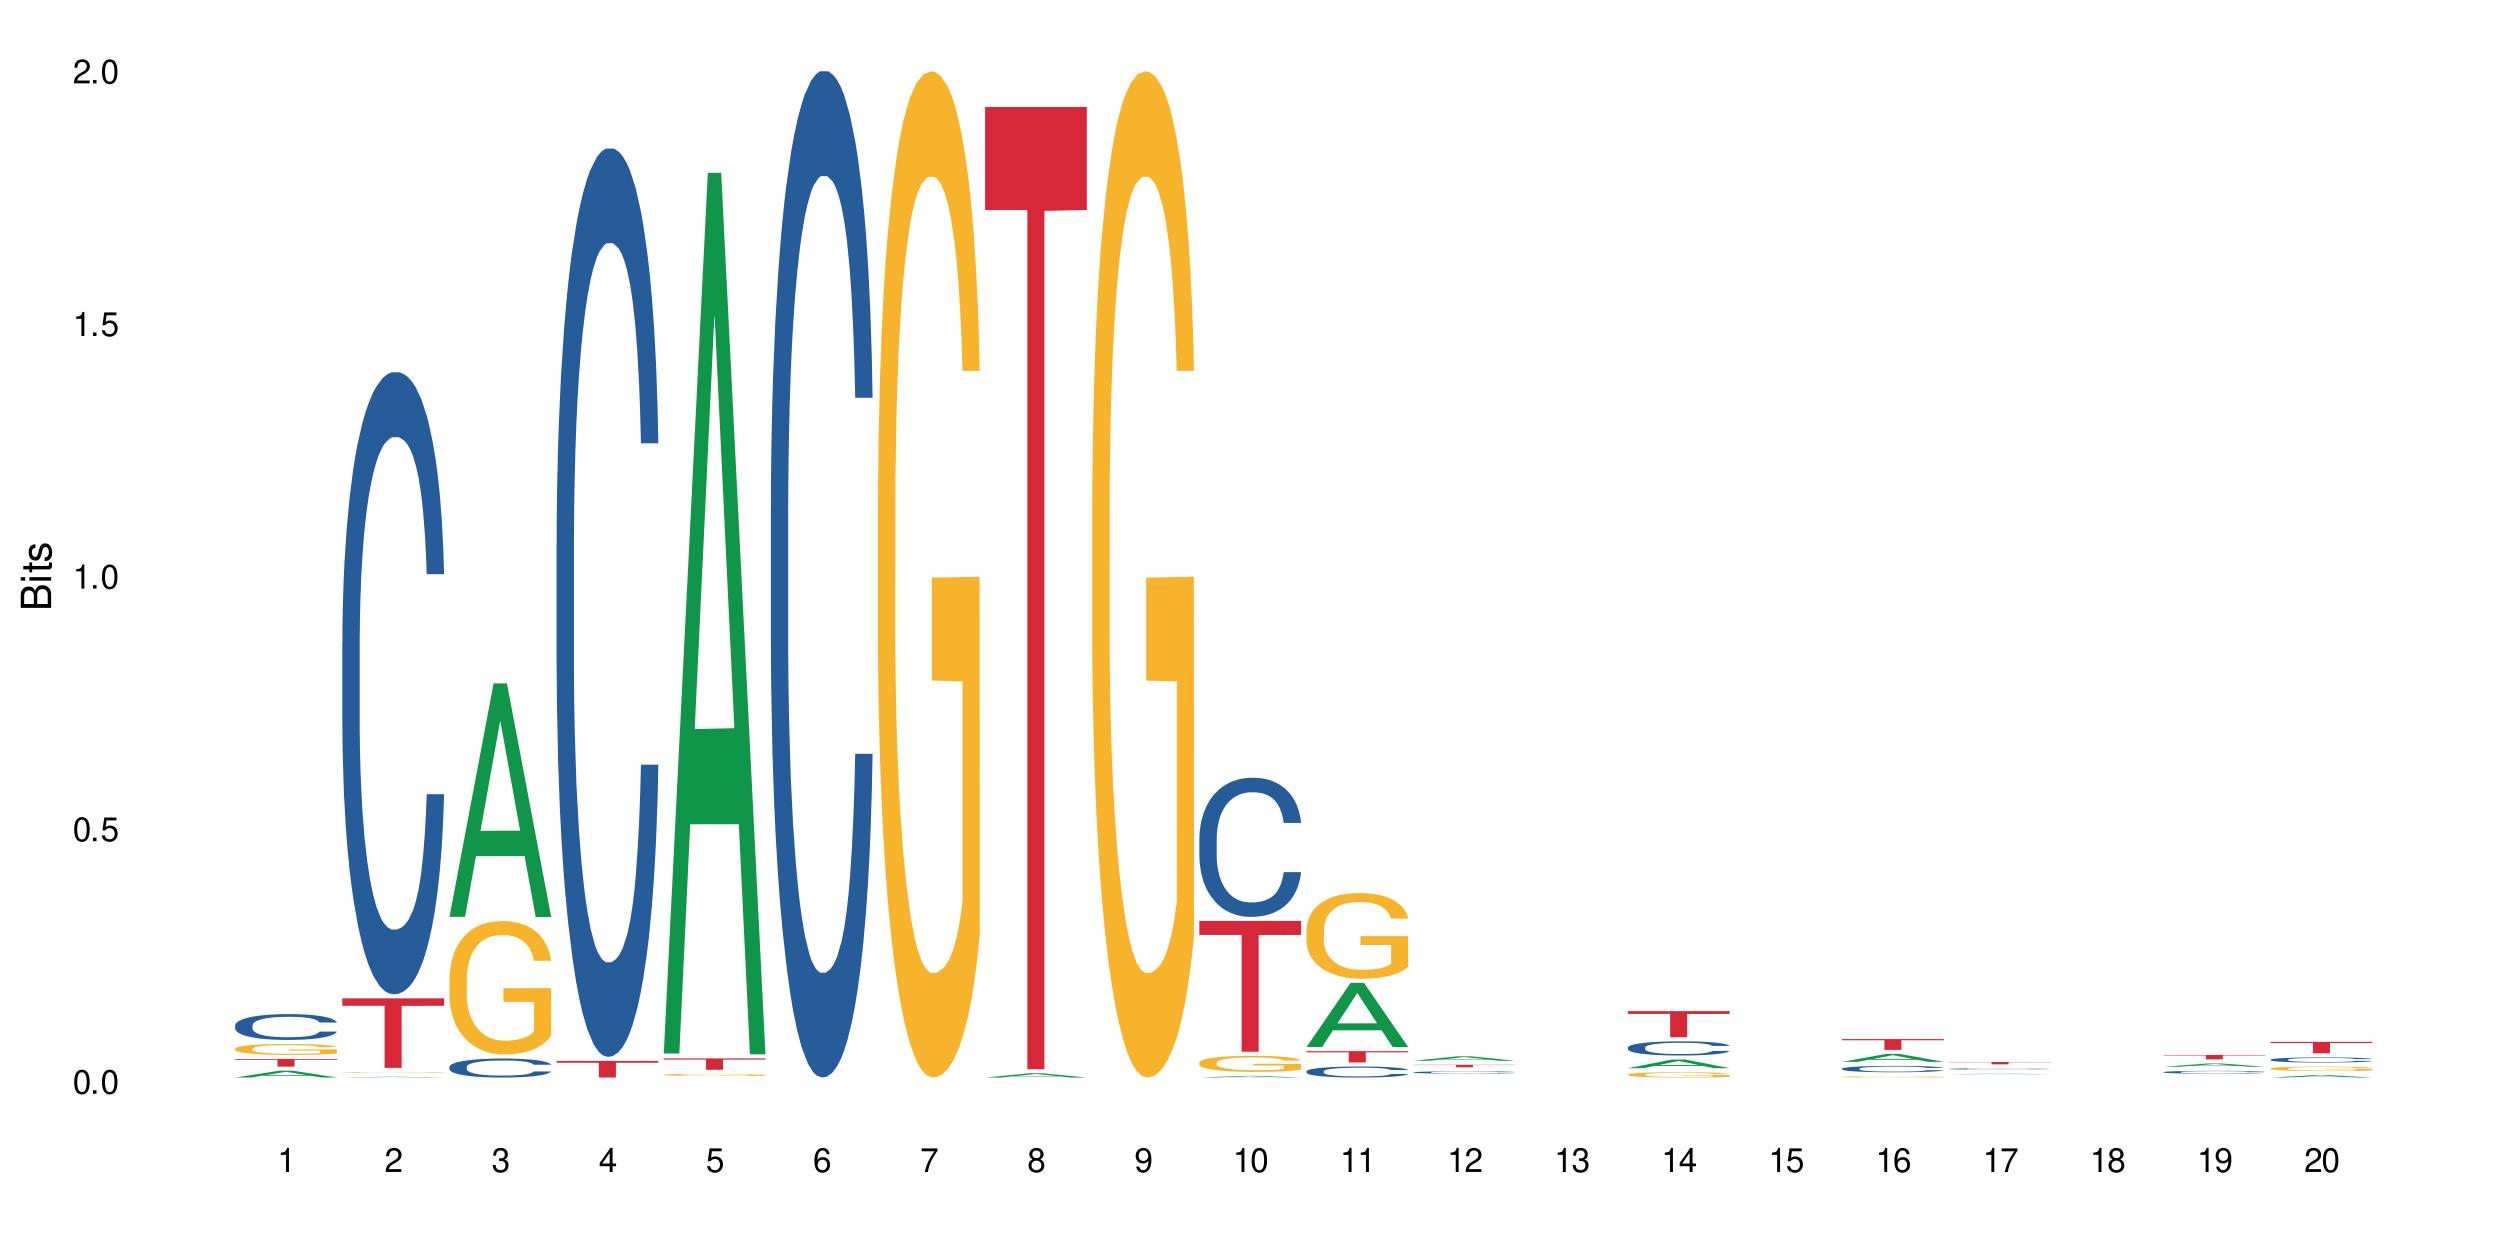 <?xml version="1.0" encoding="UTF-8"?>
<svg xmlns="http://www.w3.org/2000/svg" xmlns:xlink="http://www.w3.org/1999/xlink" width="720" height="360" viewBox="0 0 720 360">
<defs>
<g>
<g id="glyph-0-0">
</g>
<g id="glyph-0-1">
<path d="M 2.641 -6.938 C 2 -6.938 1.422 -6.656 1.078 -6.172 C 0.641 -5.562 0.406 -4.641 0.406 -3.359 C 0.406 -1.016 1.188 0.219 2.641 0.219 C 4.078 0.219 4.859 -1.016 4.859 -3.297 C 4.859 -4.641 4.656 -5.547 4.203 -6.172 C 3.844 -6.656 3.281 -6.938 2.641 -6.938 Z M 2.641 -6.188 C 3.547 -6.188 4 -5.25 4 -3.375 C 4 -1.406 3.562 -0.484 2.625 -0.484 C 1.734 -0.484 1.281 -1.438 1.281 -3.344 C 1.281 -5.25 1.734 -6.188 2.641 -6.188 Z M 2.641 -6.188 "/>
</g>
<g id="glyph-0-2">
<path d="M 1.828 -1 L 0.828 -1 L 0.828 0 L 1.828 0 Z M 1.828 -1 "/>
</g>
<g id="glyph-0-3">
<path d="M 4.562 -6.797 L 1.062 -6.797 L 0.547 -3.094 L 1.328 -3.094 C 1.719 -3.562 2.047 -3.734 2.578 -3.734 C 3.484 -3.734 4.062 -3.109 4.062 -2.094 C 4.062 -1.125 3.484 -0.531 2.578 -0.531 C 1.828 -0.531 1.375 -0.906 1.188 -1.672 L 0.328 -1.672 C 0.453 -1.109 0.547 -0.844 0.75 -0.594 C 1.125 -0.078 1.828 0.219 2.594 0.219 C 3.969 0.219 4.922 -0.781 4.922 -2.219 C 4.922 -3.562 4.031 -4.484 2.719 -4.484 C 2.25 -4.484 1.859 -4.359 1.469 -4.062 L 1.734 -5.969 L 4.562 -5.969 Z M 4.562 -6.797 "/>
</g>
<g id="glyph-0-4">
<path d="M 2.484 -4.938 L 2.484 0 L 3.328 0 L 3.328 -6.938 L 2.766 -6.938 C 2.469 -5.875 2.281 -5.734 0.984 -5.562 L 0.984 -4.938 Z M 2.484 -4.938 "/>
</g>
<g id="glyph-0-5">
<path d="M 4.859 -0.828 L 1.281 -0.828 C 1.359 -1.406 1.672 -1.781 2.5 -2.281 L 3.469 -2.828 C 4.406 -3.344 4.906 -4.062 4.906 -4.906 C 4.906 -5.484 4.672 -6.031 4.266 -6.406 C 3.859 -6.766 3.375 -6.938 2.719 -6.938 C 1.859 -6.938 1.219 -6.625 0.844 -6.031 C 0.609 -5.672 0.5 -5.234 0.484 -4.531 L 1.328 -4.531 C 1.359 -5.016 1.406 -5.281 1.531 -5.516 C 1.75 -5.938 2.188 -6.203 2.703 -6.203 C 3.469 -6.203 4.031 -5.641 4.031 -4.891 C 4.031 -4.344 3.719 -3.859 3.125 -3.516 L 2.234 -3 C 0.812 -2.172 0.406 -1.531 0.328 -0.016 L 4.859 -0.016 Z M 4.859 -0.828 "/>
</g>
<g id="glyph-0-6">
<path d="M 2.125 -3.188 L 2.578 -3.188 C 3.5 -3.188 3.984 -2.766 3.984 -1.922 C 3.984 -1.062 3.469 -0.531 2.594 -0.531 C 1.656 -0.531 1.203 -1 1.156 -2.016 L 0.312 -2.016 C 0.344 -1.453 0.438 -1.094 0.609 -0.781 C 0.953 -0.109 1.625 0.219 2.547 0.219 C 3.953 0.219 4.859 -0.625 4.859 -1.938 C 4.859 -2.828 4.516 -3.297 3.703 -3.594 C 4.344 -3.844 4.656 -4.328 4.656 -5.031 C 4.656 -6.219 3.875 -6.938 2.578 -6.938 C 1.203 -6.938 0.484 -6.172 0.453 -4.703 L 1.297 -4.703 C 1.312 -5.125 1.344 -5.359 1.453 -5.578 C 1.641 -5.969 2.062 -6.203 2.594 -6.203 C 3.344 -6.203 3.797 -5.75 3.797 -5 C 3.797 -4.516 3.609 -4.219 3.25 -4.047 C 3.016 -3.953 2.703 -3.922 2.125 -3.906 Z M 2.125 -3.188 "/>
</g>
<g id="glyph-0-7">
<path d="M 3.141 -1.672 L 3.141 0 L 3.984 0 L 3.984 -1.672 L 4.984 -1.672 L 4.984 -2.438 L 3.984 -2.438 L 3.984 -6.938 L 3.359 -6.938 L 0.266 -2.578 L 0.266 -1.672 Z M 3.141 -2.438 L 1 -2.438 L 3.141 -5.5 Z M 3.141 -2.438 "/>
</g>
<g id="glyph-0-8">
<path d="M 4.781 -5.125 C 4.609 -6.266 3.891 -6.938 2.844 -6.938 C 2.094 -6.938 1.422 -6.578 1.031 -5.953 C 0.594 -5.266 0.406 -4.422 0.406 -3.172 C 0.406 -2 0.578 -1.25 0.984 -0.641 C 1.359 -0.078 1.953 0.219 2.703 0.219 C 3.984 0.219 4.922 -0.75 4.922 -2.094 C 4.922 -3.375 4.062 -4.281 2.844 -4.281 C 2.172 -4.281 1.641 -4.031 1.281 -3.516 C 1.281 -5.234 1.828 -6.188 2.797 -6.188 C 3.391 -6.188 3.797 -5.797 3.938 -5.125 Z M 2.734 -3.531 C 3.547 -3.531 4.062 -2.953 4.062 -2.031 C 4.062 -1.156 3.484 -0.531 2.703 -0.531 C 1.922 -0.531 1.328 -1.188 1.328 -2.078 C 1.328 -2.938 1.906 -3.531 2.734 -3.531 Z M 2.734 -3.531 "/>
</g>
<g id="glyph-0-9">
<path d="M 4.984 -6.797 L 0.438 -6.797 L 0.438 -5.969 L 4.109 -5.969 C 2.5 -3.656 1.828 -2.234 1.328 0 L 2.219 0 C 2.594 -2.172 3.453 -4.047 4.984 -6.094 Z M 4.984 -6.797 "/>
</g>
<g id="glyph-0-10">
<path d="M 3.75 -3.656 C 4.469 -4.094 4.688 -4.438 4.688 -5.078 C 4.688 -6.172 3.844 -6.938 2.641 -6.938 C 1.438 -6.938 0.594 -6.172 0.594 -5.094 C 0.594 -4.438 0.812 -4.094 1.516 -3.656 C 0.734 -3.266 0.359 -2.703 0.359 -1.922 C 0.359 -0.656 1.281 0.219 2.641 0.219 C 3.984 0.219 4.922 -0.656 4.922 -1.922 C 4.922 -2.703 4.531 -3.266 3.75 -3.656 Z M 2.641 -6.188 C 3.359 -6.188 3.812 -5.75 3.812 -5.062 C 3.812 -4.406 3.344 -3.984 2.641 -3.984 C 1.922 -3.984 1.453 -4.406 1.453 -5.078 C 1.453 -5.75 1.922 -6.188 2.641 -6.188 Z M 2.641 -3.266 C 3.484 -3.266 4.062 -2.719 4.062 -1.906 C 4.062 -1.078 3.484 -0.531 2.625 -0.531 C 1.797 -0.531 1.219 -1.094 1.219 -1.906 C 1.219 -2.719 1.781 -3.266 2.641 -3.266 Z M 2.641 -3.266 "/>
</g>
<g id="glyph-0-11">
<path d="M 0.516 -1.578 C 0.672 -0.453 1.406 0.219 2.438 0.219 C 3.188 0.219 3.859 -0.141 4.266 -0.766 C 4.688 -1.453 4.891 -2.297 4.891 -3.547 C 4.891 -4.719 4.703 -5.453 4.312 -6.078 C 3.938 -6.641 3.344 -6.938 2.594 -6.938 C 1.297 -6.938 0.359 -5.969 0.359 -4.625 C 0.359 -3.344 1.234 -2.453 2.453 -2.453 C 3.094 -2.453 3.578 -2.672 4.016 -3.203 C 4 -1.484 3.469 -0.531 2.5 -0.531 C 1.906 -0.531 1.484 -0.906 1.359 -1.578 Z M 2.578 -6.203 C 3.375 -6.203 3.969 -5.531 3.969 -4.641 C 3.969 -3.797 3.391 -3.188 2.547 -3.188 C 1.734 -3.188 1.234 -3.766 1.234 -4.688 C 1.234 -5.562 1.797 -6.203 2.578 -6.203 Z M 2.578 -6.203 "/>
</g>
<g id="glyph-1-0">
</g>
<g id="glyph-1-1">
<path d="M 0 -0.953 L 0 -4.891 C 0 -5.719 -0.234 -6.344 -0.734 -6.797 C -1.188 -7.234 -1.812 -7.469 -2.5 -7.469 C -3.547 -7.469 -4.188 -7 -4.625 -5.875 C -4.984 -6.688 -5.625 -7.094 -6.531 -7.094 C -7.172 -7.094 -7.734 -6.859 -8.141 -6.391 C -8.562 -5.922 -8.75 -5.344 -8.75 -4.5 L -8.75 -0.953 Z M -4.984 -2.062 L -7.766 -2.062 L -7.766 -4.219 C -7.766 -4.844 -7.688 -5.203 -7.453 -5.5 C -7.219 -5.812 -6.859 -5.969 -6.375 -5.969 C -5.891 -5.969 -5.531 -5.812 -5.297 -5.5 C -5.062 -5.203 -4.984 -4.844 -4.984 -4.219 Z M -0.984 -2.062 L -4 -2.062 L -4 -4.781 C -4 -5.766 -3.438 -6.359 -2.484 -6.359 C -1.547 -6.359 -0.984 -5.766 -0.984 -4.781 Z M -0.984 -2.062 "/>
</g>
<g id="glyph-1-2">
<path d="M -6.281 -1.797 L -6.281 -0.797 L 0 -0.797 L 0 -1.797 Z M -8.75 -1.797 L -8.75 -0.797 L -7.484 -0.797 L -7.484 -1.797 Z M -8.75 -1.797 "/>
</g>
<g id="glyph-1-3">
<path d="M -6.281 -3.047 L -6.281 -2.016 L -8.016 -2.016 L -8.016 -1.016 L -6.281 -1.016 L -6.281 -0.172 L -5.469 -0.172 L -5.469 -1.016 L -0.719 -1.016 C -0.078 -1.016 0.281 -1.453 0.281 -2.234 C 0.281 -2.5 0.25 -2.719 0.188 -3.047 L -0.641 -3.047 C -0.609 -2.906 -0.594 -2.766 -0.594 -2.562 C -0.594 -2.141 -0.719 -2.016 -1.156 -2.016 L -5.469 -2.016 L -5.469 -3.047 Z M -6.281 -3.047 "/>
</g>
<g id="glyph-1-4">
<path d="M -4.531 -5.25 C -5.766 -5.25 -6.469 -4.422 -6.469 -2.969 C -6.469 -1.516 -5.719 -0.562 -4.547 -0.562 C -3.562 -0.562 -3.094 -1.062 -2.734 -2.562 L -2.516 -3.484 C -2.344 -4.188 -2.094 -4.469 -1.641 -4.469 C -1.047 -4.469 -0.641 -3.875 -0.641 -3 C -0.641 -2.453 -0.797 -2 -1.062 -1.75 C -1.25 -1.594 -1.422 -1.531 -1.875 -1.469 L -1.875 -0.406 C -0.422 -0.453 0.281 -1.266 0.281 -2.922 C 0.281 -4.5 -0.5 -5.516 -1.719 -5.516 C -2.656 -5.516 -3.172 -4.984 -3.469 -3.734 L -3.703 -2.766 C -3.891 -1.953 -4.156 -1.609 -4.594 -1.609 C -5.188 -1.609 -5.547 -2.125 -5.547 -2.938 C -5.547 -3.75 -5.203 -4.172 -4.531 -4.203 Z M -4.531 -5.25 "/>
</g>
</g>
</defs>
<rect x="-72" y="-36" width="864" height="432" fill="rgb(100%, 100%, 100%)" fill-opacity="1"/>
<path fill-rule="nonzero" fill="rgb(6.275%, 58.824%, 28.235%)" fill-opacity="1" d="M 67.73 310.332 L 67.762 310.328 L 80.445 308.359 L 84.297 308.359 L 97.043 310.332 L 92.562 310.332 L 89.371 309.816 L 75.371 309.816 L 72.238 310.332 L 67.73 310.332 L 76.719 309.605 L 88.086 309.602 L 82.418 308.68 L 82.355 308.68 L 82.293 308.684 L 76.688 309.602 L 76.719 309.605 Z M 67.73 310.332 "/>
<path fill-rule="nonzero" fill="rgb(14.51%, 36.078%, 60%)" fill-opacity="1" d="M 67.73 295.301 L 67.766 295.297 L 67.766 295.133 L 67.875 294.875 L 68.125 294.547 L 68.375 294.324 L 69.02 293.926 L 69.91 293.535 L 70.84 293.238 L 71.52 293.062 L 72.129 292.926 L 73.523 292.676 L 74.414 292.547 L 75.379 292.43 L 76.559 292.316 L 77.418 292.246 L 79.348 292.141 L 80.777 292.09 L 81.887 292.07 L 84.281 292.07 L 85.711 292.098 L 86.746 292.133 L 87.891 292.188 L 88.855 292.246 L 90.535 292.398 L 92.035 292.586 L 92.715 292.695 L 93.789 292.906 L 94.609 293.109 L 95.184 293.285 L 95.824 293.535 L 96.398 293.844 L 96.828 294.188 L 97.043 294.48 L 92.035 294.48 L 91.785 294.211 L 91.5 294 L 90.965 293.719 L 90.43 293.523 L 89.68 293.328 L 89 293.199 L 88.07 293.07 L 87.246 292.988 L 86.391 292.926 L 85.566 292.887 L 83.996 292.844 L 82.172 292.844 L 81.492 292.859 L 80.098 292.914 L 79.348 292.961 L 78.277 293.055 L 77.523 293.145 L 76.633 293.277 L 76.023 293.395 L 75.273 293.57 L 74.738 293.727 L 74.129 293.949 L 73.773 294.121 L 73.449 294.312 L 73.164 294.535 L 72.949 294.773 L 72.805 295.023 L 72.734 295.27 L 72.734 296.32 L 72.805 296.562 L 72.984 296.848 L 73.449 297.262 L 74.129 297.625 L 74.914 297.91 L 75.668 298.113 L 76.094 298.207 L 76.668 298.316 L 77.562 298.453 L 78.848 298.586 L 79.598 298.641 L 80.742 298.695 L 81.922 298.723 L 83.496 298.723 L 84.887 298.695 L 85.816 298.66 L 86.781 298.605 L 88.105 298.492 L 88.926 298.383 L 89.641 298.254 L 90.18 298.125 L 90.535 298.016 L 91.07 297.805 L 91.5 297.574 L 91.824 297.34 L 92.035 297.105 L 97.043 297.105 L 96.828 297.379 L 96.504 297.645 L 96.184 297.84 L 95.684 298.078 L 95.109 298.289 L 94.289 298.527 L 93.609 298.684 L 92.715 298.852 L 91.895 298.98 L 91 299.098 L 89.68 299.23 L 88.82 299.301 L 87.891 299.359 L 86.781 299.414 L 85.387 299.461 L 83.887 299.488 L 82.492 299.496 L 80.992 299.484 L 79.883 299.457 L 78.418 299.395 L 76.594 299.273 L 75.273 299.145 L 74.238 299.016 L 73.344 298.879 L 72.344 298.695 L 71.055 298.398 L 70.27 298.168 L 69.734 297.977 L 69.125 297.711 L 68.695 297.473 L 68.195 297.094 L 67.84 296.613 L 67.73 296.238 Z M 67.73 295.301 "/>
<path fill-rule="nonzero" fill="rgb(96.863%, 70.196%, 16.863%)" fill-opacity="1" d="M 67.73 302.016 L 67.766 302.012 L 67.766 301.953 L 67.91 301.824 L 68.266 301.645 L 68.73 301.5 L 69.23 301.383 L 69.555 301.32 L 70.09 301.234 L 70.555 301.172 L 71.734 301.043 L 73.234 300.922 L 74.059 300.867 L 74.988 300.82 L 76.309 300.766 L 76.918 300.746 L 78.777 300.699 L 80.887 300.668 L 83.207 300.66 L 84.281 300.664 L 85.746 300.676 L 87.746 300.707 L 88.891 300.734 L 89.785 300.766 L 90.715 300.801 L 91.859 300.859 L 92.93 300.93 L 93.789 301 L 94.645 301.086 L 95.359 301.176 L 95.969 301.277 L 96.504 301.398 L 96.828 301.5 L 97.043 301.602 L 92.074 301.602 L 91.785 301.5 L 91.465 301.422 L 90.93 301.328 L 90.395 301.258 L 89.855 301.203 L 88.855 301.129 L 87.996 301.082 L 86.926 301.043 L 85.891 301.016 L 84.711 301 L 83.996 300.992 L 82.102 300.992 L 80.383 301.012 L 79.383 301.035 L 78.668 301.059 L 77.668 301.102 L 77.059 301.137 L 76.703 301.16 L 75.629 301.25 L 74.914 301.332 L 74.523 301.387 L 74.023 301.473 L 73.664 301.551 L 73.27 301.664 L 73.059 301.754 L 72.77 301.949 L 72.734 302.469 L 72.844 302.578 L 73.059 302.699 L 73.344 302.801 L 73.773 302.91 L 74.199 302.996 L 74.953 303.109 L 75.594 303.184 L 76.094 303.23 L 77.059 303.309 L 77.453 303.336 L 78.383 303.387 L 79.348 303.43 L 80.527 303.465 L 81.422 303.48 L 82.852 303.496 L 84.672 303.496 L 86.82 303.477 L 88.176 303.453 L 89.105 303.43 L 89.715 303.41 L 90.465 303.379 L 91 303.352 L 91.5 303.32 L 92.109 303.27 L 92.109 302.578 L 83.281 302.574 L 83.281 302.254 L 97.004 302.25 L 97.043 303.379 L 96.289 303.457 L 95.359 303.531 L 94.469 303.59 L 93.539 303.641 L 92.215 303.695 L 91.145 303.73 L 89.5 303.77 L 87.996 303.797 L 86.426 303.812 L 85.031 303.82 L 83.387 303.824 L 81.922 303.82 L 80.348 303.801 L 79.098 303.777 L 77.953 303.75 L 76.809 303.711 L 75.379 303.652 L 74.449 303.602 L 73.484 303.543 L 72.52 303.469 L 71.664 303.391 L 71.09 303.332 L 70.52 303.262 L 69.91 303.176 L 69.34 303.074 L 68.91 302.988 L 68.516 302.887 L 68.23 302.789 L 67.945 302.66 L 67.801 302.555 L 67.73 302.465 Z M 67.73 302.016 "/>
<path fill-rule="nonzero" fill="rgb(83.922%, 15.686%, 22.353%)" fill-opacity="1" d="M 67.73 304.988 L 97.043 304.988 L 97.043 305.223 L 84.824 305.227 L 84.824 307.195 L 79.91 307.195 L 79.91 305.227 L 79.84 305.223 L 67.73 305.223 Z M 67.73 304.988 "/>
<path fill-rule="nonzero" fill="rgb(6.275%, 58.824%, 28.235%)" fill-opacity="1" d="M 98.582 310.332 L 98.613 310.332 L 111.297 310.105 L 115.148 310.105 L 127.895 310.332 L 123.418 310.332 L 120.223 310.273 L 106.223 310.273 L 103.094 310.332 L 98.582 310.332 L 107.57 310.25 L 118.938 310.25 L 113.27 310.145 L 113.145 310.145 L 107.539 310.25 L 107.57 310.25 Z M 98.582 310.332 "/>
<path fill-rule="nonzero" fill="rgb(14.51%, 36.078%, 60%)" fill-opacity="1" d="M 98.582 185.176 L 98.621 185.012 L 98.621 181.082 L 98.727 174.859 L 98.977 167.004 L 99.227 161.598 L 99.871 151.938 L 100.766 142.605 L 101.695 135.402 L 102.371 131.145 L 102.98 127.871 L 104.375 121.812 L 105.27 118.699 L 106.234 115.918 L 107.414 113.133 L 108.27 111.496 L 110.199 108.875 L 111.629 107.73 L 112.738 107.238 L 115.133 107.238 L 116.562 107.895 L 117.602 108.715 L 118.742 110.023 L 119.707 111.496 L 121.391 115.098 L 122.891 119.684 L 123.57 122.305 L 124.641 127.379 L 125.465 132.289 L 126.035 136.547 L 126.68 142.605 L 127.25 149.973 L 127.68 158.324 L 127.895 165.363 L 122.891 165.363 L 122.641 158.816 L 122.355 153.738 L 121.816 147.027 L 121.281 142.277 L 120.531 137.531 L 119.852 134.418 L 118.922 131.309 L 118.102 129.344 L 117.242 127.871 L 116.422 126.887 L 114.848 125.906 L 113.023 125.906 L 112.344 126.234 L 110.953 127.543 L 110.199 128.688 L 109.129 130.98 L 108.379 133.109 L 107.484 136.383 L 106.875 139.168 L 106.125 143.426 L 105.59 147.191 L 104.98 152.594 L 104.625 156.688 L 104.305 161.27 L 104.016 166.676 L 103.801 172.406 L 103.66 178.465 L 103.59 184.359 L 103.59 209.738 L 103.66 215.629 L 103.84 222.508 L 104.305 232.496 L 104.98 241.172 L 105.77 248.051 L 106.52 252.961 L 106.949 255.254 L 107.52 257.875 L 108.414 261.148 L 109.699 264.422 L 110.449 265.734 L 111.594 267.043 L 112.773 267.699 L 114.348 267.699 L 115.742 267.043 L 116.672 266.223 L 117.637 264.914 L 118.957 262.133 L 119.781 259.512 L 120.496 256.398 L 121.031 253.289 L 121.391 250.668 L 121.926 245.594 L 122.355 240.027 L 122.676 234.297 L 122.891 228.73 L 127.895 228.73 L 127.68 235.277 L 127.359 241.664 L 127.035 246.414 L 126.535 252.145 L 125.965 257.219 L 125.141 262.949 L 124.461 266.715 L 123.57 270.809 L 122.746 273.918 L 121.852 276.703 L 120.531 279.977 L 119.672 281.617 L 118.742 283.09 L 117.637 284.398 L 116.242 285.543 L 114.742 286.199 L 113.348 286.363 L 111.844 286.035 L 110.738 285.383 L 109.27 283.906 L 107.449 280.961 L 106.125 277.848 L 105.09 274.738 L 104.195 271.465 L 103.195 267.043 L 101.906 259.84 L 101.121 254.273 L 100.586 249.688 L 99.977 243.301 L 99.551 237.57 L 99.047 228.402 L 98.691 216.777 L 98.582 207.773 Z M 98.582 185.176 "/>
<path fill-rule="nonzero" fill="rgb(96.863%, 70.196%, 16.863%)" fill-opacity="1" d="M 98.582 308.812 L 98.621 308.812 L 98.621 308.809 L 98.762 308.801 L 99.121 308.789 L 99.586 308.777 L 100.086 308.77 L 100.406 308.766 L 100.941 308.758 L 101.406 308.754 L 102.586 308.746 L 104.09 308.734 L 104.91 308.73 L 105.84 308.73 L 107.164 308.727 L 107.77 308.723 L 109.629 308.719 L 118.602 308.719 L 119.746 308.723 L 120.637 308.727 L 121.566 308.727 L 122.711 308.73 L 123.785 308.738 L 124.641 308.742 L 125.5 308.746 L 126.215 308.754 L 126.82 308.762 L 127.359 308.77 L 127.68 308.777 L 127.895 308.785 L 122.926 308.785 L 122.641 308.777 L 122.316 308.773 L 121.781 308.766 L 120.711 308.758 L 119.707 308.75 L 118.852 308.746 L 117.777 308.746 L 116.742 308.742 L 110.238 308.742 L 109.523 308.746 L 108.52 308.75 L 107.914 308.75 L 107.555 308.754 L 106.484 308.758 L 105.77 308.766 L 105.375 308.77 L 104.875 308.773 L 104.516 308.781 L 104.125 308.789 L 103.91 308.797 L 103.625 308.809 L 103.59 308.848 L 103.695 308.855 L 103.91 308.863 L 104.195 308.871 L 104.625 308.879 L 105.055 308.883 L 105.805 308.891 L 106.449 308.898 L 106.949 308.902 L 107.914 308.906 L 108.305 308.906 L 109.234 308.91 L 110.199 308.914 L 111.379 308.918 L 119.031 308.918 L 119.957 308.914 L 120.566 308.914 L 121.316 308.91 L 121.852 308.91 L 122.355 308.906 L 122.961 308.902 L 122.961 308.855 L 114.133 308.855 L 114.133 308.832 L 127.859 308.832 L 127.895 308.91 L 127.145 308.918 L 126.215 308.922 L 125.32 308.926 L 124.391 308.93 L 123.07 308.934 L 121.996 308.938 L 120.352 308.938 L 118.852 308.941 L 109.949 308.941 L 108.809 308.938 L 107.664 308.934 L 106.234 308.93 L 105.305 308.926 L 103.375 308.918 L 102.516 308.91 L 101.945 308.906 L 101.371 308.902 L 100.766 308.898 L 100.191 308.891 L 99.762 308.883 L 99.371 308.875 L 99.086 308.871 L 98.797 308.859 L 98.656 308.852 L 98.582 308.848 Z M 98.582 308.812 "/>
<path fill-rule="nonzero" fill="rgb(83.922%, 15.686%, 22.353%)" fill-opacity="1" d="M 98.582 287.527 L 127.895 287.527 L 127.895 289.672 L 115.68 289.691 L 115.68 307.555 L 110.766 307.555 L 110.766 289.707 L 110.691 289.672 L 98.582 289.672 Z M 98.582 287.527 "/>
<path fill-rule="nonzero" fill="rgb(6.275%, 58.824%, 28.235%)" fill-opacity="1" d="M 129.438 264.051 L 129.469 263.988 L 142.152 196.828 L 146.004 196.828 L 158.746 264.113 L 154.27 264.113 L 151.074 246.551 L 137.078 246.551 L 133.945 264.051 L 129.438 264.051 L 138.426 239.285 L 149.793 239.223 L 144.125 207.82 L 144.062 207.758 L 143.996 207.949 L 138.395 239.223 L 138.426 239.285 Z M 129.438 264.051 "/>
<path fill-rule="nonzero" fill="rgb(14.51%, 36.078%, 60%)" fill-opacity="1" d="M 129.438 307.246 L 129.473 307.238 L 129.473 307.121 L 129.578 306.93 L 129.828 306.691 L 130.082 306.523 L 130.723 306.23 L 131.617 305.945 L 132.547 305.727 L 133.227 305.594 L 133.832 305.496 L 135.227 305.312 L 136.121 305.215 L 137.086 305.129 L 138.266 305.047 L 139.125 304.996 L 141.055 304.914 L 142.484 304.879 L 143.59 304.867 L 145.988 304.867 L 147.418 304.887 L 148.453 304.91 L 149.598 304.949 L 150.562 304.996 L 152.242 305.105 L 153.742 305.246 L 154.422 305.324 L 155.496 305.48 L 156.316 305.629 L 156.887 305.762 L 157.531 305.945 L 158.105 306.172 L 158.531 306.426 L 158.746 306.641 L 153.742 306.641 L 153.492 306.441 L 153.207 306.285 L 152.672 306.082 L 152.133 305.934 L 151.383 305.789 L 150.703 305.695 L 149.773 305.602 L 148.953 305.539 L 148.094 305.496 L 147.273 305.465 L 145.699 305.434 L 143.879 305.434 L 143.199 305.445 L 141.805 305.484 L 141.055 305.52 L 139.98 305.59 L 139.23 305.656 L 138.336 305.754 L 137.73 305.84 L 136.98 305.969 L 136.441 306.086 L 135.836 306.25 L 135.477 306.375 L 135.156 306.516 L 134.871 306.68 L 134.656 306.855 L 134.512 307.039 L 134.441 307.219 L 134.441 307.992 L 134.512 308.172 L 134.691 308.383 L 135.156 308.688 L 135.836 308.953 L 136.621 309.164 L 137.371 309.312 L 137.801 309.383 L 138.371 309.465 L 139.266 309.562 L 140.555 309.664 L 141.305 309.703 L 142.449 309.742 L 143.629 309.762 L 145.199 309.762 L 146.594 309.742 L 147.523 309.719 L 148.488 309.68 L 149.812 309.594 L 150.633 309.512 L 151.348 309.418 L 151.883 309.324 L 152.242 309.242 L 152.777 309.09 L 153.207 308.918 L 153.527 308.742 L 153.742 308.574 L 158.746 308.574 L 158.531 308.773 L 158.211 308.969 L 157.891 309.113 L 157.391 309.289 L 156.816 309.441 L 155.996 309.617 L 155.316 309.734 L 154.422 309.859 L 153.602 309.953 L 152.707 310.039 L 151.383 310.137 L 150.527 310.188 L 149.598 310.234 L 148.488 310.273 L 147.094 310.309 L 145.594 310.328 L 144.199 310.332 L 142.699 310.324 L 141.59 310.301 L 140.125 310.258 L 138.301 310.168 L 136.98 310.074 L 135.941 309.977 L 135.047 309.879 L 134.047 309.742 L 132.762 309.523 L 131.977 309.352 L 131.438 309.215 L 130.832 309.02 L 130.402 308.844 L 129.902 308.562 L 129.543 308.207 L 129.438 307.934 Z M 129.438 307.246 "/>
<path fill-rule="nonzero" fill="rgb(96.863%, 70.196%, 16.863%)" fill-opacity="1" d="M 129.438 281.734 L 129.473 281.699 L 129.473 281 L 129.617 279.418 L 129.973 277.242 L 130.438 275.453 L 130.938 274.051 L 131.258 273.312 L 131.797 272.262 L 132.262 271.488 L 133.441 269.91 L 134.941 268.438 L 135.762 267.805 L 136.691 267.207 L 138.016 266.543 L 138.625 266.297 L 140.48 265.734 L 142.59 265.383 L 144.914 265.277 L 145.988 265.312 L 147.453 265.453 L 149.453 265.84 L 150.598 266.191 L 151.492 266.543 L 152.422 266.996 L 153.562 267.699 L 154.637 268.543 L 155.496 269.383 L 156.352 270.438 L 157.066 271.559 L 157.676 272.789 L 158.211 274.262 L 158.531 275.488 L 158.746 276.719 L 153.777 276.719 L 153.492 275.488 L 153.172 274.543 L 152.637 273.383 L 152.098 272.543 L 151.562 271.875 L 150.562 270.961 L 149.703 270.402 L 148.633 269.91 L 147.594 269.594 L 146.414 269.383 L 145.699 269.312 L 143.805 269.312 L 142.09 269.559 L 141.09 269.84 L 140.375 270.121 L 139.375 270.648 L 138.766 271.066 L 138.41 271.348 L 137.336 272.438 L 136.621 273.418 L 136.227 274.086 L 135.727 275.137 L 135.371 276.086 L 134.977 277.488 L 134.762 278.543 L 134.477 280.93 L 134.441 287.246 L 134.547 288.578 L 134.762 290.016 L 135.047 291.281 L 135.477 292.613 L 135.906 293.633 L 136.656 295 L 137.301 295.91 L 137.801 296.508 L 138.766 297.457 L 139.16 297.773 L 140.09 298.402 L 141.055 298.895 L 142.234 299.316 L 143.125 299.527 L 144.555 299.703 L 146.379 299.703 L 148.523 299.492 L 149.883 299.211 L 150.812 298.93 L 151.418 298.684 L 152.172 298.297 L 152.707 297.945 L 153.207 297.562 L 153.812 296.965 L 153.812 288.578 L 144.984 288.543 L 144.984 284.613 L 158.711 284.578 L 158.746 298.297 L 157.996 299.246 L 157.066 300.156 L 156.172 300.859 L 155.242 301.457 L 153.922 302.121 L 152.848 302.543 L 151.203 303.035 L 149.703 303.352 L 148.133 303.562 L 146.738 303.668 L 145.094 303.703 L 143.629 303.633 L 142.055 303.422 L 140.805 303.141 L 139.66 302.789 L 138.516 302.332 L 137.086 301.598 L 136.156 301 L 135.191 300.262 L 134.227 299.387 L 133.367 298.438 L 132.797 297.703 L 132.227 296.859 L 131.617 295.805 L 131.047 294.613 L 130.617 293.527 L 130.223 292.297 L 129.938 291.141 L 129.652 289.559 L 129.508 288.297 L 129.438 287.211 Z M 129.438 281.734 "/>
<path fill-rule="nonzero" fill="rgb(14.51%, 36.078%, 60%)" fill-opacity="1" d="M 160.289 156.621 L 160.324 156.383 L 160.324 150.645 L 160.434 141.555 L 160.684 130.078 L 160.934 122.188 L 161.578 108.082 L 162.469 94.453 L 163.398 83.93 L 164.078 77.715 L 164.688 72.93 L 166.082 64.086 L 166.973 59.543 L 167.938 55.477 L 169.117 51.41 L 169.977 49.02 L 171.906 45.195 L 173.336 43.52 L 174.445 42.805 L 176.84 42.805 L 178.27 43.758 L 179.305 44.957 L 180.449 46.867 L 181.414 49.02 L 183.094 54.281 L 184.598 60.977 L 185.273 64.801 L 186.348 72.215 L 187.168 79.387 L 187.742 85.605 L 188.383 94.453 L 188.957 105.211 L 189.387 117.406 L 189.602 127.688 L 184.598 127.688 L 184.344 118.125 L 184.059 110.711 L 183.523 100.906 L 182.988 93.973 L 182.238 87.039 L 181.559 82.496 L 180.629 77.953 L 179.805 75.082 L 178.949 72.93 L 178.125 71.496 L 176.555 70.062 L 174.73 70.062 L 174.051 70.539 L 172.656 72.453 L 171.906 74.125 L 170.836 77.473 L 170.082 80.582 L 169.191 85.363 L 168.582 89.43 L 167.832 95.648 L 167.297 101.148 L 166.688 109.039 L 166.332 115.016 L 166.008 121.711 L 165.723 129.602 L 165.508 137.969 L 165.367 146.816 L 165.293 155.426 L 165.293 192.488 L 165.367 201.094 L 165.543 211.137 L 166.008 225.723 L 166.688 238.398 L 167.473 248.441 L 168.227 255.613 L 168.652 258.961 L 169.227 262.785 L 170.121 267.57 L 171.406 272.352 L 172.156 274.266 L 173.301 276.176 L 174.48 277.133 L 176.055 277.133 L 177.445 276.176 L 178.375 274.98 L 179.34 273.066 L 180.664 269.004 L 181.484 265.176 L 182.199 260.633 L 182.738 256.09 L 183.094 252.266 L 183.629 244.852 L 184.059 236.723 L 184.383 228.355 L 184.598 220.223 L 189.602 220.223 L 189.387 229.789 L 189.062 239.113 L 188.742 246.047 L 188.242 254.418 L 187.668 261.828 L 186.848 270.199 L 186.168 275.699 L 185.273 281.676 L 184.453 286.219 L 183.559 290.285 L 182.238 295.066 L 181.379 297.457 L 180.449 299.609 L 179.34 301.523 L 177.949 303.195 L 176.445 304.152 L 175.051 304.391 L 173.551 303.914 L 172.441 302.957 L 170.977 300.805 L 169.152 296.5 L 167.832 291.957 L 166.797 287.414 L 165.902 282.633 L 164.902 276.176 L 163.613 265.656 L 162.828 257.527 L 162.293 250.832 L 161.684 241.504 L 161.254 233.137 L 160.754 219.746 L 160.398 202.77 L 160.289 189.617 Z M 160.289 156.621 "/>
<path fill-rule="nonzero" fill="rgb(83.922%, 15.686%, 22.353%)" fill-opacity="1" d="M 160.289 305.555 L 189.602 305.555 L 189.602 306.066 L 177.383 306.07 L 177.383 310.332 L 172.469 310.332 L 172.469 306.074 L 172.398 306.066 L 160.289 306.066 Z M 160.289 305.555 "/>
<path fill-rule="nonzero" fill="rgb(6.275%, 58.824%, 28.235%)" fill-opacity="1" d="M 191.145 303.418 L 191.176 303.18 L 203.855 49.758 L 207.707 49.758 L 220.453 303.656 L 215.977 303.656 L 212.781 237.379 L 198.785 237.379 L 195.652 303.418 L 191.145 303.418 L 200.129 209.965 L 211.496 209.723 L 205.828 91.238 L 205.766 91 L 205.703 91.715 L 200.098 209.723 L 200.129 209.965 Z M 191.145 303.418 "/>
<path fill-rule="nonzero" fill="rgb(96.863%, 70.196%, 16.863%)" fill-opacity="1" d="M 191.145 309.535 L 191.18 309.535 L 191.18 309.523 L 191.32 309.496 L 191.68 309.461 L 192.145 309.434 L 192.645 309.41 L 192.965 309.398 L 193.5 309.383 L 193.965 309.371 L 195.145 309.344 L 196.648 309.32 L 197.469 309.312 L 198.398 309.301 L 199.723 309.289 L 200.328 309.285 L 202.188 309.277 L 204.297 309.273 L 206.621 309.27 L 207.691 309.27 L 209.156 309.273 L 211.16 309.281 L 212.305 309.285 L 213.195 309.289 L 214.125 309.297 L 215.27 309.309 L 216.344 309.324 L 217.199 309.336 L 218.059 309.352 L 218.773 309.371 L 219.379 309.391 L 219.918 309.414 L 220.238 309.434 L 220.453 309.453 L 215.484 309.453 L 215.199 309.434 L 214.875 309.418 L 213.805 309.387 L 213.27 309.375 L 212.266 309.363 L 211.41 309.352 L 210.336 309.344 L 209.301 309.34 L 208.121 309.336 L 205.512 309.336 L 203.797 309.34 L 202.797 309.344 L 202.082 309.348 L 201.078 309.355 L 200.473 309.363 L 200.113 309.367 L 199.043 309.387 L 198.328 309.402 L 197.934 309.41 L 197.434 309.43 L 197.074 309.445 L 196.684 309.465 L 196.469 309.484 L 196.184 309.523 L 196.148 309.625 L 196.254 309.645 L 196.469 309.668 L 196.754 309.688 L 197.184 309.711 L 197.613 309.727 L 198.363 309.746 L 199.008 309.762 L 199.508 309.773 L 200.473 309.785 L 200.863 309.793 L 201.793 309.801 L 202.758 309.809 L 203.938 309.816 L 204.832 309.82 L 206.262 309.824 L 208.086 309.824 L 210.23 309.82 L 211.59 309.816 L 212.52 309.812 L 213.125 309.809 L 213.875 309.801 L 214.414 309.797 L 214.914 309.789 L 215.52 309.777 L 215.52 309.645 L 206.691 309.645 L 206.691 309.582 L 220.418 309.582 L 220.453 309.801 L 219.703 309.816 L 218.773 309.832 L 217.879 309.84 L 216.949 309.852 L 215.629 309.863 L 214.555 309.867 L 212.91 309.875 L 211.41 309.883 L 209.836 309.887 L 205.332 309.887 L 203.762 309.883 L 202.508 309.879 L 201.367 309.871 L 200.223 309.867 L 198.793 309.852 L 197.863 309.844 L 196.898 309.832 L 195.934 309.816 L 195.074 309.805 L 194.504 309.789 L 193.93 309.777 L 193.324 309.762 L 192.75 309.742 L 192.32 309.723 L 191.93 309.703 L 191.645 309.688 L 191.355 309.66 L 191.215 309.641 L 191.145 309.621 Z M 191.145 309.535 "/>
<path fill-rule="nonzero" fill="rgb(83.922%, 15.686%, 22.353%)" fill-opacity="1" d="M 191.145 304.82 L 220.453 304.82 L 220.453 305.172 L 208.238 305.176 L 208.238 308.105 L 203.324 308.105 L 203.324 305.176 L 203.25 305.172 L 191.145 305.172 Z M 191.145 304.82 "/>
<path fill-rule="nonzero" fill="rgb(14.51%, 36.078%, 60%)" fill-opacity="1" d="M 221.996 146.621 L 222.031 146.355 L 222.031 140 L 222.137 129.934 L 222.391 117.215 L 222.641 108.477 L 223.281 92.844 L 224.176 77.746 L 225.105 66.09 L 225.785 59.203 L 226.391 53.902 L 227.785 44.102 L 228.68 39.07 L 229.645 34.566 L 230.824 30.062 L 231.684 27.414 L 233.613 23.176 L 235.043 21.32 L 236.148 20.527 L 238.547 20.527 L 239.977 21.586 L 241.012 22.91 L 242.156 25.031 L 243.121 27.414 L 244.801 33.242 L 246.301 40.66 L 246.98 44.898 L 248.055 53.109 L 248.875 61.055 L 249.445 67.945 L 250.09 77.746 L 250.664 89.668 L 251.09 103.176 L 251.305 114.566 L 246.301 114.566 L 246.051 103.973 L 245.766 95.758 L 245.23 84.898 L 244.691 77.215 L 243.941 69.535 L 243.262 64.5 L 242.336 59.469 L 241.512 56.289 L 240.652 53.902 L 239.832 52.316 L 238.258 50.727 L 236.438 50.727 L 235.758 51.254 L 234.363 53.375 L 233.613 55.23 L 232.539 58.938 L 231.789 62.383 L 230.895 67.68 L 230.289 72.184 L 229.539 79.07 L 229 85.164 L 228.395 93.906 L 228.035 100.527 L 227.715 107.945 L 227.43 116.688 L 227.215 125.957 L 227.07 135.762 L 227 145.297 L 227 186.355 L 227.07 195.895 L 227.25 207.02 L 227.715 223.18 L 228.395 237.219 L 229.18 248.344 L 229.93 256.293 L 230.359 260 L 230.93 264.238 L 231.824 269.535 L 233.113 274.836 L 233.863 276.953 L 235.008 279.074 L 236.188 280.133 L 237.758 280.133 L 239.152 279.074 L 240.082 277.75 L 241.047 275.629 L 242.371 271.125 L 243.191 266.887 L 243.906 261.855 L 244.441 256.82 L 244.801 252.582 L 245.336 244.371 L 245.766 235.363 L 246.086 226.094 L 246.301 217.086 L 251.305 217.086 L 251.09 227.684 L 250.77 238.012 L 250.449 245.695 L 249.949 254.969 L 249.375 263.18 L 248.555 272.449 L 247.875 278.543 L 246.98 285.168 L 246.16 290.199 L 245.266 294.703 L 243.941 300 L 243.086 302.648 L 242.156 305.035 L 241.047 307.152 L 239.652 309.008 L 238.152 310.066 L 236.758 310.332 L 235.258 309.801 L 234.148 308.742 L 232.684 306.359 L 230.859 301.59 L 229.539 296.559 L 228.5 291.523 L 227.605 286.227 L 226.605 279.074 L 225.32 267.418 L 224.535 258.41 L 223.996 250.992 L 223.391 240.664 L 222.961 231.391 L 222.461 216.555 L 222.102 197.746 L 221.996 183.18 Z M 221.996 146.621 "/>
<path fill-rule="nonzero" fill="rgb(96.863%, 70.196%, 16.863%)" fill-opacity="1" d="M 252.848 144.652 L 252.883 144.387 L 252.883 139.094 L 253.027 127.184 L 253.383 110.777 L 253.848 97.277 L 254.352 86.691 L 254.672 81.133 L 255.207 73.195 L 255.672 67.371 L 256.852 55.461 L 258.352 44.348 L 259.176 39.582 L 260.105 35.082 L 261.426 30.055 L 262.035 28.203 L 263.895 23.965 L 266.004 21.32 L 268.324 20.527 L 269.398 20.789 L 270.863 21.848 L 272.863 24.762 L 274.008 27.406 L 274.902 30.055 L 275.832 33.496 L 276.977 38.789 L 278.047 45.141 L 278.906 51.492 L 279.766 59.43 L 280.48 67.902 L 281.086 77.164 L 281.621 88.281 L 281.945 97.543 L 282.16 106.805 L 277.191 106.805 L 276.906 97.543 L 276.582 90.398 L 276.047 81.664 L 275.512 75.312 L 274.973 70.281 L 273.973 63.402 L 273.117 59.168 L 272.043 55.461 L 271.008 53.078 L 269.828 51.492 L 269.113 50.961 L 267.219 50.961 L 265.5 52.816 L 264.5 54.934 L 263.785 57.051 L 262.785 61.02 L 262.176 64.195 L 261.82 66.312 L 260.746 74.516 L 260.031 81.93 L 259.641 86.957 L 259.141 94.898 L 258.781 102.043 L 258.391 112.629 L 258.176 120.57 L 257.887 138.566 L 257.852 186.207 L 257.961 196.262 L 258.176 207.113 L 258.461 216.641 L 258.891 226.699 L 259.316 234.375 L 260.07 244.695 L 260.711 251.578 L 261.211 256.078 L 262.176 263.223 L 262.57 265.605 L 263.5 270.367 L 264.465 274.074 L 265.645 277.25 L 266.539 278.836 L 267.969 280.16 L 269.793 280.16 L 271.938 278.574 L 273.293 276.457 L 274.223 274.34 L 274.832 272.484 L 275.582 269.574 L 276.117 266.926 L 276.617 264.016 L 277.227 259.516 L 277.227 196.262 L 268.398 195.996 L 268.398 166.355 L 282.121 166.09 L 282.16 269.574 L 281.406 276.719 L 280.48 283.602 L 279.586 288.895 L 278.656 293.395 L 277.332 298.422 L 276.262 301.598 L 274.617 305.305 L 273.117 307.688 L 271.543 309.273 L 270.148 310.066 L 268.504 310.332 L 267.039 309.805 L 265.465 308.215 L 264.215 306.098 L 263.07 303.453 L 261.926 300.012 L 260.496 294.453 L 259.57 289.953 L 258.602 284.395 L 257.637 277.777 L 256.781 270.633 L 256.207 265.074 L 255.637 258.723 L 255.027 250.781 L 254.457 241.785 L 254.027 233.578 L 253.637 224.316 L 253.348 215.582 L 253.062 203.672 L 252.922 194.145 L 252.848 185.941 Z M 252.848 144.652 "/>
<path fill-rule="nonzero" fill="rgb(6.275%, 58.824%, 28.235%)" fill-opacity="1" d="M 283.703 310.332 L 283.734 310.332 L 296.414 309.109 L 300.266 309.109 L 313.012 310.332 L 308.535 310.332 L 305.34 310.012 L 291.344 310.012 L 288.211 310.332 L 283.703 310.332 L 292.688 309.883 L 304.055 309.879 L 298.387 309.309 L 298.324 309.309 L 298.262 309.312 L 292.656 309.879 L 292.688 309.883 Z M 283.703 310.332 "/>
<path fill-rule="nonzero" fill="rgb(83.922%, 15.686%, 22.353%)" fill-opacity="1" d="M 283.703 30.812 L 313.012 30.812 L 313.012 60.477 L 300.797 60.738 L 300.797 307.945 L 295.883 307.945 L 295.883 60.996 L 295.809 60.477 L 283.703 60.477 Z M 283.703 30.812 "/>
<path fill-rule="nonzero" fill="rgb(96.863%, 70.196%, 16.863%)" fill-opacity="1" d="M 314.555 144.652 L 314.59 144.387 L 314.59 139.094 L 314.734 127.184 L 315.09 110.777 L 315.555 97.277 L 316.055 86.691 L 316.379 81.133 L 316.914 73.195 L 317.379 67.371 L 318.559 55.461 L 320.059 44.348 L 320.883 39.582 L 321.809 35.082 L 323.133 30.055 L 323.742 28.203 L 325.598 23.965 L 327.707 21.32 L 330.031 20.527 L 331.105 20.789 L 332.57 21.848 L 334.57 24.762 L 335.715 27.406 L 336.609 30.055 L 337.539 33.496 L 338.68 38.789 L 339.754 45.141 L 340.613 51.492 L 341.469 59.43 L 342.184 67.902 L 342.793 77.164 L 343.328 88.281 L 343.648 97.543 L 343.863 106.805 L 338.895 106.805 L 338.609 97.543 L 338.289 90.398 L 337.754 81.664 L 337.215 75.312 L 336.68 70.281 L 335.68 63.402 L 334.82 59.168 L 333.75 55.461 L 332.711 53.078 L 331.531 51.492 L 330.816 50.961 L 328.922 50.961 L 327.207 52.816 L 326.207 54.934 L 325.492 57.051 L 324.492 61.02 L 323.883 64.195 L 323.527 66.312 L 322.453 74.516 L 321.738 81.93 L 321.344 86.957 L 320.844 94.898 L 320.488 102.043 L 320.094 112.629 L 319.879 120.57 L 319.594 138.566 L 319.559 186.207 L 319.664 196.262 L 319.879 207.113 L 320.168 216.641 L 320.594 226.699 L 321.023 234.375 L 321.773 244.695 L 322.418 251.578 L 322.918 256.078 L 323.883 263.223 L 324.277 265.605 L 325.207 270.367 L 326.172 274.074 L 327.352 277.25 L 328.246 278.836 L 329.676 280.16 L 331.496 280.16 L 333.641 278.574 L 335 276.457 L 335.93 274.34 L 336.535 272.484 L 337.289 269.574 L 337.824 266.926 L 338.324 264.016 L 338.934 259.516 L 338.934 196.262 L 330.102 195.996 L 330.102 166.355 L 343.828 166.09 L 343.863 269.574 L 343.113 276.719 L 342.184 283.602 L 341.289 288.895 L 340.363 293.395 L 339.039 298.422 L 337.965 301.598 L 336.324 305.305 L 334.82 307.688 L 333.25 309.273 L 331.855 310.066 L 330.211 310.332 L 328.746 309.805 L 327.172 308.215 L 325.922 306.098 L 324.777 303.453 L 323.633 300.012 L 322.203 294.453 L 321.273 289.953 L 320.309 284.395 L 319.344 277.777 L 318.484 270.633 L 317.914 265.074 L 317.344 258.723 L 316.734 250.781 L 316.164 241.785 L 315.734 233.578 L 315.34 224.316 L 315.055 215.582 L 314.77 203.672 L 314.625 194.145 L 314.555 185.941 Z M 314.555 144.652 "/>
<path fill-rule="nonzero" fill="rgb(6.275%, 58.824%, 28.235%)" fill-opacity="1" d="M 345.406 310.332 L 345.438 310.332 L 358.121 309.859 L 361.973 309.859 L 374.719 310.332 L 370.238 310.332 L 367.047 310.211 L 353.047 310.211 L 349.918 310.332 L 345.406 310.332 L 354.395 310.156 L 365.762 310.156 L 360.094 309.938 L 359.969 309.938 L 354.363 310.156 L 354.395 310.156 Z M 345.406 310.332 "/>
<path fill-rule="nonzero" fill="rgb(14.51%, 36.078%, 60%)" fill-opacity="1" d="M 345.406 241.441 L 345.441 241.402 L 345.441 240.523 L 345.551 239.133 L 345.801 237.375 L 346.051 236.168 L 346.695 234.008 L 347.586 231.922 L 348.516 230.312 L 349.195 229.359 L 349.805 228.629 L 351.199 227.273 L 352.09 226.578 L 353.055 225.957 L 354.234 225.332 L 355.094 224.969 L 357.023 224.383 L 358.453 224.125 L 359.562 224.016 L 361.957 224.016 L 363.387 224.16 L 364.422 224.344 L 365.566 224.637 L 366.531 224.969 L 368.211 225.773 L 369.715 226.797 L 370.391 227.383 L 371.465 228.52 L 372.285 229.617 L 372.859 230.566 L 373.504 231.922 L 374.074 233.57 L 374.504 235.438 L 374.719 237.012 L 369.715 237.012 L 369.465 235.547 L 369.176 234.41 L 368.641 232.91 L 368.105 231.848 L 367.355 230.789 L 366.676 230.094 L 365.746 229.398 L 364.922 228.957 L 364.066 228.629 L 363.242 228.41 L 361.672 228.188 L 359.848 228.188 L 359.168 228.262 L 357.773 228.555 L 357.023 228.812 L 355.953 229.324 L 355.199 229.801 L 354.309 230.531 L 353.699 231.152 L 352.949 232.105 L 352.414 232.949 L 351.805 234.156 L 351.449 235.07 L 351.125 236.094 L 350.84 237.305 L 350.625 238.586 L 350.484 239.938 L 350.41 241.258 L 350.41 246.93 L 350.484 248.25 L 350.66 249.785 L 351.125 252.02 L 351.805 253.961 L 352.59 255.496 L 353.344 256.594 L 353.77 257.109 L 354.344 257.691 L 355.238 258.426 L 356.523 259.156 L 357.273 259.449 L 358.418 259.742 L 359.598 259.891 L 361.172 259.891 L 362.562 259.742 L 363.492 259.559 L 364.457 259.266 L 365.781 258.645 L 366.605 258.059 L 367.32 257.363 L 367.855 256.668 L 368.211 256.082 L 368.75 254.949 L 369.176 253.703 L 369.5 252.422 L 369.715 251.176 L 374.719 251.176 L 374.504 252.641 L 374.18 254.07 L 373.859 255.129 L 373.359 256.41 L 372.789 257.547 L 371.965 258.828 L 371.285 259.672 L 370.391 260.586 L 369.57 261.281 L 368.676 261.902 L 367.355 262.637 L 366.496 263 L 365.566 263.332 L 364.457 263.625 L 363.066 263.879 L 361.562 264.027 L 360.168 264.062 L 358.668 263.988 L 357.559 263.844 L 356.094 263.516 L 354.273 262.855 L 352.949 262.16 L 351.914 261.465 L 351.02 260.73 L 350.02 259.742 L 348.73 258.133 L 347.945 256.887 L 347.41 255.863 L 346.801 254.434 L 346.371 253.152 L 345.871 251.105 L 345.516 248.504 L 345.406 246.492 Z M 345.406 241.441 "/>
<path fill-rule="nonzero" fill="rgb(96.863%, 70.196%, 16.863%)" fill-opacity="1" d="M 345.406 306.043 L 345.441 306.039 L 345.441 305.957 L 345.586 305.766 L 345.945 305.5 L 346.406 305.285 L 346.91 305.117 L 347.23 305.027 L 347.766 304.902 L 348.23 304.809 L 349.41 304.617 L 350.91 304.438 L 351.734 304.363 L 352.664 304.289 L 353.984 304.211 L 354.594 304.18 L 356.453 304.113 L 358.562 304.07 L 360.883 304.059 L 361.957 304.062 L 363.422 304.078 L 365.426 304.125 L 366.566 304.168 L 367.461 304.211 L 368.391 304.266 L 369.535 304.352 L 370.605 304.453 L 371.465 304.555 L 372.324 304.68 L 373.039 304.816 L 373.645 304.965 L 374.18 305.141 L 374.504 305.289 L 374.719 305.438 L 369.75 305.438 L 369.465 305.289 L 369.141 305.176 L 368.605 305.035 L 368.07 304.934 L 367.531 304.855 L 366.531 304.742 L 365.676 304.676 L 364.602 304.617 L 363.566 304.578 L 362.387 304.555 L 361.672 304.543 L 359.777 304.543 L 358.062 304.574 L 357.059 304.609 L 356.344 304.641 L 355.344 304.707 L 354.738 304.758 L 354.379 304.789 L 353.309 304.922 L 352.59 305.039 L 352.199 305.121 L 351.699 305.246 L 351.34 305.363 L 350.949 305.531 L 350.734 305.66 L 350.445 305.945 L 350.41 306.711 L 350.52 306.871 L 350.734 307.043 L 351.02 307.195 L 351.449 307.355 L 351.875 307.48 L 352.629 307.645 L 353.27 307.754 L 353.77 307.828 L 354.738 307.941 L 355.129 307.98 L 356.059 308.055 L 357.023 308.117 L 358.203 308.168 L 359.098 308.191 L 360.527 308.215 L 362.352 308.215 L 364.496 308.188 L 365.852 308.152 L 366.781 308.121 L 367.391 308.09 L 368.141 308.043 L 368.676 308 L 369.176 307.953 L 369.785 307.883 L 369.785 306.871 L 360.957 306.867 L 360.957 306.391 L 374.684 306.387 L 374.719 308.043 L 373.969 308.156 L 373.039 308.27 L 372.145 308.352 L 371.215 308.426 L 369.891 308.504 L 368.82 308.555 L 367.176 308.617 L 365.676 308.652 L 364.102 308.68 L 362.707 308.691 L 361.062 308.695 L 359.598 308.688 L 358.023 308.66 L 356.773 308.629 L 355.629 308.586 L 354.484 308.531 L 353.055 308.441 L 352.129 308.371 L 351.16 308.281 L 350.195 308.176 L 349.34 308.059 L 348.766 307.973 L 348.195 307.871 L 347.586 307.742 L 347.016 307.598 L 346.586 307.469 L 346.195 307.32 L 345.906 307.18 L 345.621 306.988 L 345.48 306.836 L 345.406 306.703 Z M 345.406 306.043 "/>
<path fill-rule="nonzero" fill="rgb(83.922%, 15.686%, 22.353%)" fill-opacity="1" d="M 345.406 265.227 L 374.719 265.227 L 374.719 269.258 L 362.5 269.293 L 362.5 302.895 L 357.586 302.895 L 357.586 269.328 L 357.516 269.258 L 345.406 269.258 Z M 345.406 265.227 "/>
<path fill-rule="nonzero" fill="rgb(6.275%, 58.824%, 28.235%)" fill-opacity="1" d="M 376.262 301.543 L 376.293 301.527 L 388.973 283.059 L 392.824 283.059 L 405.57 301.562 L 401.094 301.562 L 397.898 296.73 L 383.902 296.73 L 380.77 301.543 L 376.262 301.543 L 385.246 294.734 L 396.613 294.715 L 390.945 286.082 L 390.883 286.062 L 390.82 286.117 L 385.215 294.715 L 385.246 294.734 Z M 376.262 301.543 "/>
<path fill-rule="nonzero" fill="rgb(14.51%, 36.078%, 60%)" fill-opacity="1" d="M 376.262 308.539 L 376.297 308.535 L 376.297 308.465 L 376.402 308.355 L 376.652 308.215 L 376.902 308.121 L 377.547 307.949 L 378.441 307.785 L 379.371 307.656 L 380.051 307.582 L 380.656 307.523 L 382.051 307.414 L 382.945 307.359 L 383.91 307.309 L 385.09 307.262 L 385.945 307.23 L 387.879 307.188 L 389.309 307.164 L 390.414 307.156 L 392.809 307.156 L 394.238 307.168 L 395.277 307.184 L 396.418 307.207 L 397.387 307.23 L 399.066 307.297 L 400.566 307.379 L 401.246 307.422 L 402.316 307.516 L 403.141 307.602 L 403.711 307.676 L 404.355 307.785 L 404.926 307.914 L 405.355 308.062 L 405.57 308.188 L 400.566 308.188 L 400.316 308.07 L 400.031 307.98 L 399.492 307.863 L 398.957 307.777 L 398.207 307.695 L 397.527 307.637 L 396.598 307.582 L 395.777 307.547 L 394.918 307.523 L 394.098 307.504 L 392.523 307.488 L 390.699 307.488 L 390.023 307.492 L 388.629 307.516 L 387.879 307.535 L 386.805 307.578 L 386.055 307.617 L 385.16 307.672 L 384.555 307.723 L 383.801 307.797 L 383.266 307.863 L 382.66 307.961 L 382.301 308.035 L 381.98 308.113 L 381.691 308.211 L 381.48 308.312 L 381.336 308.418 L 381.266 308.523 L 381.266 308.973 L 381.336 309.078 L 381.516 309.199 L 381.98 309.379 L 382.66 309.531 L 383.445 309.652 L 384.195 309.742 L 384.625 309.781 L 385.195 309.828 L 386.09 309.887 L 387.375 309.945 L 388.129 309.965 L 389.27 309.988 L 390.449 310 L 392.023 310 L 393.418 309.988 L 394.348 309.977 L 395.312 309.953 L 396.633 309.902 L 397.457 309.855 L 398.172 309.801 L 398.707 309.746 L 399.066 309.699 L 399.602 309.609 L 400.031 309.512 L 400.352 309.41 L 400.566 309.312 L 405.57 309.312 L 405.355 309.426 L 405.035 309.539 L 404.711 309.625 L 404.211 309.727 L 403.641 309.816 L 402.816 309.918 L 402.141 309.984 L 401.246 310.059 L 400.422 310.113 L 399.531 310.16 L 398.207 310.219 L 397.348 310.25 L 396.418 310.273 L 395.312 310.297 L 393.918 310.316 L 392.418 310.328 L 391.023 310.332 L 389.52 310.328 L 388.414 310.316 L 386.949 310.289 L 385.125 310.238 L 383.801 310.18 L 382.766 310.125 L 381.871 310.066 L 380.871 309.988 L 379.586 309.863 L 378.797 309.762 L 378.262 309.684 L 377.652 309.57 L 377.227 309.469 L 376.727 309.305 L 376.367 309.098 L 376.262 308.938 Z M 376.262 308.539 "/>
<path fill-rule="nonzero" fill="rgb(96.863%, 70.196%, 16.863%)" fill-opacity="1" d="M 376.262 267.777 L 376.297 267.758 L 376.297 267.305 L 376.438 266.293 L 376.797 264.895 L 377.262 263.742 L 377.762 262.84 L 378.082 262.367 L 378.621 261.691 L 379.082 261.195 L 380.262 260.18 L 381.766 259.234 L 382.586 258.828 L 383.516 258.445 L 384.84 258.016 L 385.445 257.859 L 387.305 257.496 L 389.414 257.273 L 391.738 257.203 L 392.809 257.227 L 394.273 257.316 L 396.277 257.566 L 397.422 257.789 L 398.312 258.016 L 399.242 258.309 L 400.387 258.762 L 401.461 259.301 L 402.316 259.844 L 403.176 260.52 L 403.891 261.242 L 404.5 262.031 L 405.035 262.977 L 405.355 263.766 L 405.57 264.555 L 400.602 264.555 L 400.316 263.766 L 399.996 263.156 L 399.457 262.414 L 398.922 261.871 L 398.387 261.441 L 397.387 260.855 L 396.527 260.496 L 395.453 260.18 L 394.418 259.977 L 393.238 259.844 L 392.523 259.797 L 390.629 259.797 L 388.914 259.957 L 387.914 260.137 L 387.199 260.316 L 386.195 260.652 L 385.59 260.926 L 385.23 261.105 L 384.16 261.805 L 383.445 262.434 L 383.051 262.863 L 382.551 263.539 L 382.195 264.148 L 381.801 265.051 L 381.586 265.727 L 381.301 267.262 L 381.266 271.32 L 381.371 272.176 L 381.586 273.102 L 381.871 273.91 L 382.301 274.77 L 382.73 275.422 L 383.48 276.301 L 384.125 276.887 L 384.625 277.273 L 385.59 277.879 L 385.984 278.082 L 386.91 278.488 L 387.879 278.805 L 389.055 279.074 L 389.949 279.211 L 391.379 279.324 L 393.203 279.324 L 395.348 279.188 L 396.707 279.008 L 397.637 278.828 L 398.242 278.668 L 398.992 278.422 L 399.531 278.195 L 400.031 277.949 L 400.637 277.566 L 400.637 272.176 L 391.809 272.152 L 391.809 269.629 L 405.535 269.605 L 405.57 278.422 L 404.82 279.031 L 403.891 279.617 L 402.996 280.066 L 402.066 280.449 L 400.746 280.879 L 399.672 281.148 L 398.027 281.465 L 396.527 281.668 L 394.953 281.805 L 393.559 281.871 L 391.918 281.895 L 390.449 281.848 L 388.879 281.715 L 387.625 281.531 L 386.484 281.309 L 385.34 281.016 L 383.91 280.539 L 382.98 280.156 L 382.016 279.684 L 381.051 279.121 L 380.191 278.512 L 379.621 278.039 L 379.047 277.496 L 378.441 276.82 L 377.867 276.055 L 377.441 275.355 L 377.047 274.566 L 376.762 273.82 L 376.473 272.809 L 376.332 271.996 L 376.262 271.297 Z M 376.262 267.777 "/>
<path fill-rule="nonzero" fill="rgb(83.922%, 15.686%, 22.353%)" fill-opacity="1" d="M 376.262 302.727 L 405.57 302.727 L 405.57 303.074 L 393.355 303.078 L 393.355 305.992 L 388.441 305.992 L 388.441 303.082 L 388.367 303.074 L 376.262 303.074 Z M 376.262 302.727 "/>
<path fill-rule="nonzero" fill="rgb(6.275%, 58.824%, 28.235%)" fill-opacity="1" d="M 407.113 305.504 L 407.145 305.504 L 419.828 304.219 L 423.68 304.219 L 436.422 305.504 L 431.945 305.504 L 428.75 305.168 L 414.754 305.168 L 411.621 305.504 L 407.113 305.504 L 416.102 305.031 L 427.469 305.031 L 421.801 304.43 L 421.676 304.43 L 416.07 305.031 L 416.102 305.031 Z M 407.113 305.504 "/>
<path fill-rule="nonzero" fill="rgb(14.51%, 36.078%, 60%)" fill-opacity="1" d="M 407.113 308.828 L 407.148 308.828 L 407.148 308.812 L 407.258 308.789 L 407.508 308.762 L 407.758 308.742 L 408.398 308.703 L 409.293 308.672 L 410.223 308.645 L 410.902 308.629 L 411.508 308.617 L 412.902 308.594 L 413.797 308.582 L 414.762 308.57 L 415.941 308.559 L 416.801 308.555 L 418.73 308.543 L 420.16 308.539 L 425.094 308.539 L 426.129 308.543 L 427.273 308.547 L 428.238 308.555 L 429.918 308.566 L 431.418 308.586 L 432.098 308.594 L 433.172 308.613 L 433.992 308.633 L 434.566 308.648 L 435.207 308.672 L 435.781 308.699 L 436.207 308.73 L 436.422 308.754 L 431.418 308.754 L 431.168 308.73 L 430.883 308.711 L 430.348 308.688 L 429.812 308.668 L 429.059 308.652 L 428.379 308.641 L 427.453 308.629 L 426.629 308.621 L 425.773 308.617 L 424.949 308.613 L 423.375 308.609 L 420.875 308.609 L 419.48 308.613 L 418.73 308.617 L 417.656 308.625 L 416.906 308.637 L 416.012 308.648 L 415.406 308.656 L 414.656 308.672 L 414.117 308.688 L 413.512 308.707 L 413.152 308.723 L 412.832 308.738 L 412.547 308.762 L 412.332 308.781 L 412.188 308.805 L 412.117 308.824 L 412.117 308.922 L 412.188 308.941 L 412.367 308.969 L 412.832 309.004 L 413.512 309.039 L 414.297 309.062 L 415.047 309.082 L 415.477 309.09 L 416.051 309.102 L 416.941 309.113 L 418.23 309.125 L 418.98 309.129 L 420.125 309.133 L 421.305 309.137 L 422.875 309.137 L 424.27 309.133 L 425.199 309.133 L 426.164 309.125 L 427.488 309.117 L 428.309 309.105 L 429.023 309.094 L 429.559 309.082 L 429.918 309.074 L 430.453 309.055 L 430.883 309.035 L 431.203 309.012 L 431.418 308.992 L 436.422 308.992 L 436.207 309.016 L 435.887 309.039 L 435.566 309.059 L 435.066 309.078 L 434.492 309.098 L 433.672 309.117 L 432.992 309.133 L 432.098 309.148 L 431.277 309.16 L 430.383 309.172 L 429.059 309.184 L 428.203 309.188 L 427.273 309.195 L 426.164 309.199 L 424.77 309.203 L 423.27 309.207 L 421.875 309.207 L 420.375 309.203 L 419.266 309.203 L 417.801 309.195 L 415.977 309.188 L 414.656 309.176 L 413.617 309.164 L 412.727 309.152 L 411.723 309.133 L 410.438 309.105 L 409.652 309.086 L 409.113 309.07 L 408.508 309.047 L 408.078 309.023 L 407.578 308.988 L 407.219 308.945 L 407.113 308.914 Z M 407.113 308.828 "/>
<path fill-rule="nonzero" fill="rgb(83.922%, 15.686%, 22.353%)" fill-opacity="1" d="M 407.113 306.668 L 436.422 306.668 L 436.422 306.746 L 424.207 306.746 L 424.207 307.375 L 419.293 307.375 L 419.293 306.746 L 407.113 306.746 Z M 407.113 306.668 "/>
<path fill-rule="nonzero" fill="rgb(6.275%, 58.824%, 28.235%)" fill-opacity="1" d="M 468.82 307.641 L 468.852 307.637 L 481.531 305.148 L 485.383 305.148 L 498.129 307.641 L 493.652 307.641 L 490.457 306.992 L 476.461 306.992 L 473.328 307.641 L 468.82 307.641 L 477.805 306.723 L 489.172 306.719 L 483.504 305.559 L 483.441 305.555 L 483.379 305.562 L 477.773 306.719 L 477.805 306.723 Z M 468.82 307.641 "/>
<path fill-rule="nonzero" fill="rgb(14.51%, 36.078%, 60%)" fill-opacity="1" d="M 468.82 301.68 L 468.855 301.676 L 468.855 301.59 L 468.961 301.445 L 469.211 301.266 L 469.461 301.145 L 470.105 300.926 L 471 300.711 L 471.93 300.547 L 472.609 300.449 L 473.215 300.375 L 474.609 300.238 L 475.504 300.168 L 476.469 300.105 L 477.648 300.039 L 478.504 300.004 L 480.438 299.945 L 481.867 299.918 L 482.973 299.906 L 485.367 299.906 L 486.797 299.922 L 487.836 299.941 L 488.98 299.969 L 489.945 300.004 L 491.625 300.086 L 493.125 300.191 L 493.805 300.25 L 494.875 300.363 L 495.699 300.477 L 496.27 300.574 L 496.914 300.711 L 497.484 300.879 L 497.914 301.07 L 498.129 301.23 L 493.125 301.23 L 492.875 301.082 L 492.59 300.965 L 492.051 300.812 L 491.516 300.703 L 490.766 300.598 L 490.086 300.527 L 489.156 300.453 L 488.336 300.41 L 487.477 300.375 L 486.656 300.355 L 485.082 300.332 L 483.258 300.332 L 482.582 300.34 L 481.188 300.367 L 480.438 300.395 L 479.363 300.445 L 478.613 300.496 L 477.719 300.57 L 477.113 300.633 L 476.359 300.73 L 475.824 300.816 L 475.219 300.938 L 474.859 301.031 L 474.539 301.137 L 474.254 301.262 L 474.039 301.391 L 473.895 301.527 L 473.824 301.664 L 473.824 302.242 L 473.895 302.375 L 474.074 302.531 L 474.539 302.758 L 475.219 302.957 L 476.004 303.113 L 476.754 303.227 L 477.184 303.277 L 477.754 303.336 L 478.648 303.41 L 479.934 303.484 L 480.688 303.516 L 481.828 303.547 L 483.008 303.562 L 484.582 303.562 L 485.977 303.547 L 486.906 303.527 L 487.871 303.496 L 489.191 303.434 L 490.016 303.375 L 490.73 303.305 L 491.266 303.234 L 491.625 303.172 L 492.16 303.059 L 492.59 302.93 L 492.91 302.801 L 493.125 302.672 L 498.129 302.672 L 497.914 302.824 L 497.594 302.969 L 497.27 303.074 L 496.77 303.207 L 496.199 303.32 L 495.375 303.453 L 494.699 303.539 L 493.805 303.633 L 492.98 303.703 L 492.09 303.766 L 490.766 303.84 L 489.906 303.879 L 488.98 303.91 L 487.871 303.941 L 486.477 303.969 L 484.977 303.98 L 483.582 303.984 L 482.078 303.977 L 480.973 303.965 L 479.508 303.93 L 477.684 303.863 L 476.359 303.793 L 475.324 303.723 L 474.43 303.645 L 473.43 303.547 L 472.145 303.383 L 471.355 303.254 L 470.82 303.152 L 470.211 303.004 L 469.785 302.875 L 469.285 302.664 L 468.926 302.402 L 468.82 302.195 Z M 468.82 301.68 "/>
<path fill-rule="nonzero" fill="rgb(96.863%, 70.196%, 16.863%)" fill-opacity="1" d="M 468.82 309.461 L 468.855 309.457 L 468.855 309.43 L 468.996 309.367 L 469.355 309.281 L 469.82 309.211 L 470.32 309.156 L 470.641 309.125 L 471.18 309.082 L 471.645 309.051 L 472.82 308.988 L 474.324 308.93 L 475.145 308.906 L 476.074 308.883 L 477.398 308.855 L 478.004 308.848 L 479.863 308.824 L 481.973 308.809 L 484.297 308.805 L 485.367 308.809 L 486.832 308.812 L 488.836 308.828 L 489.98 308.844 L 490.875 308.855 L 491.801 308.875 L 492.945 308.902 L 494.02 308.934 L 494.875 308.969 L 495.734 309.012 L 496.449 309.055 L 497.059 309.105 L 497.594 309.164 L 497.914 309.211 L 498.129 309.262 L 493.16 309.262 L 492.875 309.211 L 492.555 309.176 L 492.016 309.129 L 491.48 309.094 L 490.945 309.066 L 489.945 309.031 L 489.086 309.008 L 488.012 308.988 L 486.977 308.977 L 485.797 308.969 L 485.082 308.965 L 483.188 308.965 L 481.473 308.977 L 480.473 308.988 L 479.758 309 L 478.754 309.02 L 478.148 309.035 L 477.789 309.047 L 476.719 309.09 L 476.004 309.129 L 475.609 309.156 L 475.109 309.199 L 474.754 309.234 L 474.359 309.289 L 474.145 309.332 L 473.859 309.426 L 473.824 309.68 L 473.93 309.73 L 474.145 309.789 L 474.43 309.84 L 474.859 309.891 L 475.289 309.934 L 476.039 309.988 L 476.684 310.023 L 477.184 310.047 L 478.148 310.086 L 478.543 310.098 L 479.469 310.121 L 480.438 310.141 L 481.617 310.156 L 482.508 310.168 L 483.938 310.172 L 485.762 310.172 L 487.906 310.164 L 489.266 310.152 L 490.195 310.145 L 490.801 310.133 L 491.551 310.117 L 492.09 310.105 L 492.59 310.09 L 493.195 310.066 L 493.195 309.73 L 484.367 309.73 L 484.367 309.574 L 498.094 309.574 L 498.129 310.117 L 497.379 310.156 L 496.449 310.191 L 495.555 310.219 L 494.625 310.242 L 493.305 310.27 L 492.23 310.285 L 490.586 310.305 L 489.086 310.32 L 487.512 310.328 L 486.117 310.332 L 484.477 310.332 L 483.008 310.328 L 481.438 310.32 L 480.184 310.309 L 479.043 310.297 L 477.898 310.277 L 476.469 310.25 L 475.539 310.227 L 474.574 310.195 L 473.609 310.16 L 472.75 310.125 L 472.18 310.094 L 471.605 310.062 L 471 310.02 L 470.426 309.973 L 470 309.93 L 469.605 309.879 L 469.32 309.832 L 469.035 309.77 L 468.891 309.719 L 468.82 309.676 Z M 468.82 309.461 "/>
<path fill-rule="nonzero" fill="rgb(83.922%, 15.686%, 22.353%)" fill-opacity="1" d="M 468.82 291.215 L 498.129 291.215 L 498.129 292.02 L 485.914 292.027 L 485.914 298.742 L 481 298.742 L 481 292.035 L 480.926 292.02 L 468.82 292.02 Z M 468.82 291.215 "/>
<path fill-rule="nonzero" fill="rgb(6.275%, 58.824%, 28.235%)" fill-opacity="1" d="M 530.523 305.812 L 530.555 305.812 L 543.238 303.523 L 547.09 303.523 L 559.836 305.816 L 555.355 305.816 L 552.164 305.219 L 538.164 305.219 L 535.035 305.812 L 530.523 305.812 L 539.512 304.969 L 550.879 304.969 L 545.211 303.898 L 545.148 303.895 L 545.086 303.902 L 539.48 304.969 L 539.512 304.969 Z M 530.523 305.812 "/>
<path fill-rule="nonzero" fill="rgb(14.51%, 36.078%, 60%)" fill-opacity="1" d="M 530.523 307.777 L 530.559 307.773 L 530.559 307.734 L 530.668 307.672 L 530.918 307.59 L 531.168 307.535 L 531.812 307.438 L 532.707 307.34 L 533.633 307.266 L 534.312 307.223 L 534.922 307.191 L 536.316 307.129 L 537.207 307.098 L 538.176 307.066 L 539.355 307.039 L 540.211 307.023 L 542.141 306.996 L 543.57 306.984 L 544.68 306.98 L 547.074 306.98 L 548.504 306.984 L 549.539 306.996 L 550.684 307.008 L 551.648 307.023 L 553.328 307.059 L 554.832 307.105 L 555.512 307.133 L 556.582 307.184 L 557.406 307.234 L 557.977 307.277 L 558.621 307.34 L 559.191 307.418 L 559.621 307.504 L 559.836 307.574 L 554.832 307.574 L 554.582 307.508 L 554.293 307.457 L 553.758 307.387 L 553.223 307.34 L 552.473 307.289 L 551.793 307.258 L 550.863 307.227 L 550.043 307.207 L 549.184 307.191 L 548.359 307.18 L 546.789 307.172 L 544.285 307.172 L 542.891 307.188 L 542.141 307.199 L 541.07 307.223 L 540.32 307.242 L 539.426 307.277 L 538.816 307.305 L 538.066 307.352 L 537.531 307.387 L 536.922 307.445 L 536.566 307.484 L 536.242 307.531 L 535.957 307.586 L 535.742 307.645 L 535.602 307.707 L 535.527 307.77 L 535.527 308.027 L 535.602 308.09 L 535.777 308.16 L 536.242 308.262 L 536.922 308.352 L 537.711 308.422 L 538.461 308.473 L 538.891 308.496 L 539.461 308.52 L 540.355 308.555 L 541.641 308.59 L 542.391 308.602 L 543.535 308.613 L 544.715 308.621 L 546.289 308.621 L 547.684 308.613 L 548.609 308.605 L 549.578 308.594 L 550.898 308.566 L 551.723 308.539 L 552.438 308.508 L 552.973 308.473 L 553.328 308.449 L 553.867 308.395 L 554.293 308.34 L 554.617 308.281 L 554.832 308.223 L 559.836 308.223 L 559.621 308.289 L 559.297 308.355 L 558.977 308.402 L 558.477 308.461 L 557.906 308.516 L 557.082 308.574 L 556.402 308.613 L 555.512 308.652 L 554.688 308.684 L 553.793 308.715 L 552.473 308.746 L 551.613 308.766 L 550.684 308.781 L 549.578 308.793 L 548.184 308.805 L 546.68 308.812 L 545.285 308.812 L 543.785 308.809 L 542.68 308.805 L 541.211 308.789 L 539.391 308.758 L 538.066 308.727 L 537.031 308.695 L 536.137 308.66 L 535.137 308.613 L 533.848 308.543 L 533.062 308.484 L 532.527 308.438 L 531.918 308.371 L 531.488 308.312 L 530.988 308.219 L 530.633 308.102 L 530.523 308.008 Z M 530.523 307.777 "/>
<path fill-rule="nonzero" fill="rgb(96.863%, 70.196%, 16.863%)" fill-opacity="1" d="M 530.523 310.129 L 530.559 310.129 L 530.559 310.121 L 530.703 310.109 L 531.062 310.086 L 531.527 310.07 L 532.027 310.059 L 532.348 310.051 L 532.883 310.043 L 533.348 310.035 L 534.527 310.02 L 536.031 310.008 L 536.852 310 L 537.781 309.996 L 539.102 309.988 L 539.711 309.984 L 541.57 309.98 L 543.68 309.977 L 548.539 309.977 L 550.543 309.98 L 551.684 309.984 L 552.578 309.988 L 553.508 309.992 L 554.652 310 L 555.723 310.008 L 557.441 310.023 L 558.156 310.035 L 558.762 310.047 L 559.297 310.059 L 559.621 310.07 L 559.836 310.082 L 554.867 310.082 L 554.582 310.07 L 554.258 310.062 L 553.723 310.051 L 553.188 310.043 L 552.648 310.039 L 551.648 310.031 L 550.793 310.023 L 549.719 310.02 L 548.684 310.016 L 543.18 310.016 L 542.176 310.02 L 541.461 310.023 L 540.461 310.027 L 539.855 310.031 L 539.496 310.031 L 538.426 310.043 L 537.711 310.051 L 537.316 310.059 L 536.816 310.066 L 536.457 310.078 L 536.066 310.09 L 535.852 310.098 L 535.566 310.121 L 535.527 310.18 L 535.637 310.191 L 535.852 310.207 L 536.137 310.219 L 536.566 310.23 L 536.996 310.238 L 537.746 310.25 L 538.387 310.262 L 538.891 310.266 L 539.855 310.273 L 540.246 310.277 L 541.176 310.285 L 542.141 310.289 L 543.32 310.293 L 544.215 310.293 L 545.645 310.297 L 547.469 310.297 L 549.613 310.293 L 550.969 310.289 L 551.898 310.289 L 552.508 310.285 L 553.258 310.281 L 553.793 310.277 L 554.293 310.277 L 554.902 310.27 L 554.902 310.191 L 546.074 310.191 L 546.074 310.156 L 559.801 310.156 L 559.836 310.281 L 559.086 310.293 L 558.156 310.301 L 557.262 310.305 L 556.332 310.312 L 555.008 310.316 L 553.938 310.32 L 552.293 310.328 L 550.793 310.328 L 549.219 310.332 L 544.715 310.332 L 543.141 310.328 L 541.891 310.328 L 540.746 310.324 L 539.605 310.32 L 538.176 310.312 L 537.246 310.309 L 536.281 310.301 L 535.312 310.293 L 534.457 310.285 L 533.883 310.277 L 533.312 310.27 L 532.707 310.258 L 532.133 310.25 L 531.703 310.238 L 531.312 310.227 L 531.023 310.215 L 530.738 310.203 L 530.598 310.191 L 530.523 310.18 Z M 530.523 310.129 "/>
<path fill-rule="nonzero" fill="rgb(83.922%, 15.686%, 22.353%)" fill-opacity="1" d="M 530.523 299.258 L 559.836 299.258 L 559.836 299.59 L 547.621 299.59 L 547.621 302.359 L 542.703 302.359 L 542.703 299.594 L 542.633 299.59 L 530.523 299.59 Z M 530.523 299.258 "/>
<path fill-rule="nonzero" fill="rgb(6.275%, 58.824%, 28.235%)" fill-opacity="1" d="M 561.379 309.391 L 561.41 309.391 L 574.09 309.203 L 577.941 309.203 L 590.688 309.391 L 586.211 309.391 L 583.016 309.344 L 569.02 309.344 L 565.887 309.391 L 561.379 309.391 L 570.363 309.324 L 581.73 309.324 L 576.062 309.234 L 575.938 309.234 L 570.332 309.324 L 570.363 309.324 Z M 561.379 309.391 "/>
<path fill-rule="nonzero" fill="rgb(14.51%, 36.078%, 60%)" fill-opacity="1" d="M 561.379 307.84 L 561.414 307.84 L 561.414 307.832 L 561.52 307.82 L 561.77 307.805 L 562.02 307.793 L 562.664 307.777 L 563.559 307.758 L 564.488 307.742 L 565.168 307.734 L 565.773 307.727 L 567.168 307.715 L 568.062 307.711 L 569.027 307.703 L 570.207 307.699 L 571.062 307.695 L 572.996 307.691 L 574.426 307.688 L 579.355 307.688 L 580.395 307.691 L 581.539 307.695 L 582.504 307.695 L 584.184 307.703 L 585.684 307.711 L 586.363 307.719 L 587.434 307.727 L 588.258 307.738 L 588.828 307.746 L 589.473 307.758 L 590.043 307.773 L 590.473 307.789 L 590.688 307.801 L 585.684 307.801 L 585.434 307.789 L 585.148 307.777 L 584.613 307.766 L 584.074 307.758 L 583.324 307.746 L 582.645 307.742 L 581.715 307.734 L 580.895 307.73 L 580.035 307.727 L 573.746 307.727 L 572.996 307.73 L 571.922 307.734 L 571.172 307.738 L 570.277 307.746 L 569.672 307.75 L 568.918 307.758 L 568.383 307.766 L 567.777 307.777 L 567.418 307.785 L 567.098 307.793 L 566.812 307.805 L 566.598 307.816 L 566.453 307.828 L 566.383 307.84 L 566.383 307.891 L 566.453 307.902 L 566.633 307.914 L 567.098 307.934 L 567.777 307.949 L 568.562 307.965 L 569.312 307.973 L 569.742 307.98 L 570.312 307.984 L 571.207 307.992 L 572.492 307.996 L 573.246 308 L 574.387 308 L 575.566 308.004 L 577.141 308.004 L 578.535 308 L 579.465 308 L 580.43 307.996 L 581.75 307.992 L 582.574 307.988 L 583.289 307.98 L 583.824 307.977 L 584.184 307.969 L 584.719 307.961 L 585.148 307.949 L 585.469 307.938 L 585.684 307.926 L 590.688 307.926 L 590.473 307.938 L 590.152 307.953 L 589.828 307.961 L 589.328 307.973 L 588.758 307.984 L 587.938 307.992 L 587.258 308 L 586.363 308.008 L 585.539 308.016 L 584.648 308.02 L 583.324 308.027 L 582.465 308.031 L 581.539 308.035 L 580.43 308.035 L 579.035 308.039 L 573.531 308.039 L 572.066 308.035 L 570.242 308.027 L 568.918 308.023 L 567.883 308.016 L 566.988 308.012 L 565.988 308 L 564.703 307.988 L 563.914 307.977 L 563.379 307.969 L 562.773 307.957 L 562.344 307.945 L 561.844 307.926 L 561.484 307.902 L 561.379 307.887 Z M 561.379 307.84 "/>
<path fill-rule="nonzero" fill="rgb(83.922%, 15.686%, 22.353%)" fill-opacity="1" d="M 561.379 305.855 L 590.688 305.855 L 590.688 305.926 L 578.473 305.93 L 578.473 306.523 L 573.559 306.523 L 573.559 305.93 L 573.488 305.926 L 561.379 305.926 Z M 561.379 305.855 "/>
<path fill-rule="nonzero" fill="rgb(6.275%, 58.824%, 28.235%)" fill-opacity="1" d="M 623.082 307.242 L 623.113 307.242 L 635.797 306.27 L 639.648 306.27 L 652.395 307.242 L 647.914 307.242 L 644.723 306.988 L 630.723 306.988 L 627.594 307.242 L 623.082 307.242 L 632.07 306.883 L 643.438 306.883 L 637.77 306.426 L 637.707 306.426 L 637.645 306.43 L 632.039 306.883 L 632.07 306.883 Z M 623.082 307.242 "/>
<path fill-rule="nonzero" fill="rgb(14.51%, 36.078%, 60%)" fill-opacity="1" d="M 623.082 308.762 L 623.121 308.762 L 623.121 308.742 L 623.227 308.715 L 623.477 308.68 L 623.727 308.656 L 624.371 308.609 L 625.266 308.566 L 626.191 308.535 L 626.871 308.516 L 627.48 308.5 L 628.875 308.473 L 629.77 308.457 L 630.734 308.445 L 631.914 308.434 L 632.77 308.426 L 634.699 308.414 L 636.129 308.41 L 637.238 308.406 L 639.633 308.406 L 641.062 308.41 L 642.098 308.414 L 643.242 308.418 L 644.207 308.426 L 645.887 308.441 L 647.391 308.465 L 648.07 308.477 L 649.141 308.5 L 649.965 308.52 L 650.535 308.539 L 651.18 308.566 L 651.75 308.602 L 652.18 308.641 L 652.395 308.672 L 647.391 308.672 L 647.141 308.641 L 646.852 308.617 L 646.316 308.59 L 645.781 308.566 L 645.031 308.543 L 644.352 308.531 L 643.422 308.516 L 642.602 308.508 L 641.742 308.5 L 640.918 308.496 L 639.348 308.492 L 636.844 308.492 L 635.449 308.5 L 634.699 308.504 L 633.629 308.516 L 632.879 308.523 L 631.984 308.539 L 631.375 308.551 L 630.625 308.57 L 630.09 308.59 L 629.48 308.613 L 629.125 308.633 L 628.801 308.652 L 628.516 308.68 L 628.301 308.703 L 628.16 308.73 L 628.086 308.758 L 628.086 308.875 L 628.16 308.902 L 628.336 308.934 L 628.801 308.977 L 629.48 309.02 L 630.27 309.051 L 631.02 309.07 L 631.449 309.082 L 632.02 309.094 L 632.914 309.109 L 634.199 309.125 L 634.949 309.129 L 636.094 309.137 L 637.273 309.141 L 638.848 309.141 L 640.242 309.137 L 641.172 309.133 L 642.137 309.125 L 643.457 309.113 L 644.281 309.102 L 644.996 309.086 L 645.531 309.074 L 645.887 309.062 L 646.426 309.039 L 646.852 309.012 L 647.176 308.988 L 647.391 308.961 L 652.395 308.961 L 652.18 308.992 L 651.859 309.02 L 651.535 309.043 L 651.035 309.066 L 650.465 309.09 L 649.641 309.117 L 648.961 309.133 L 648.07 309.152 L 647.246 309.168 L 646.352 309.18 L 645.031 309.195 L 644.172 309.203 L 643.242 309.211 L 642.137 309.215 L 640.742 309.219 L 639.238 309.223 L 636.344 309.223 L 635.238 309.219 L 633.77 309.215 L 631.949 309.199 L 630.625 309.184 L 629.59 309.172 L 628.695 309.156 L 627.695 309.137 L 626.406 309.102 L 625.621 309.078 L 625.086 309.059 L 624.477 309.027 L 624.047 309 L 623.547 308.961 L 623.191 308.906 L 623.082 308.867 Z M 623.082 308.762 "/>
<path fill-rule="nonzero" fill="rgb(83.922%, 15.686%, 22.353%)" fill-opacity="1" d="M 623.082 303.832 L 652.395 303.832 L 652.395 303.965 L 640.18 303.969 L 640.18 305.105 L 635.262 305.105 L 635.262 303.969 L 635.191 303.965 L 623.082 303.965 Z M 623.082 303.832 "/>
<path fill-rule="nonzero" fill="rgb(6.275%, 58.824%, 28.235%)" fill-opacity="1" d="M 653.938 310.332 L 653.969 310.332 L 666.648 309.629 L 670.5 309.629 L 683.246 310.332 L 678.77 310.332 L 675.574 310.148 L 661.578 310.148 L 658.445 310.332 L 653.938 310.332 L 662.922 310.074 L 674.289 310.07 L 668.621 309.742 L 668.559 309.742 L 668.496 309.746 L 662.891 310.07 L 662.922 310.074 Z M 653.938 310.332 "/>
<path fill-rule="nonzero" fill="rgb(14.51%, 36.078%, 60%)" fill-opacity="1" d="M 653.938 305.176 L 653.973 305.172 L 653.973 305.141 L 654.078 305.09 L 654.328 305.023 L 654.578 304.98 L 655.223 304.898 L 656.117 304.824 L 657.047 304.762 L 657.727 304.727 L 658.332 304.699 L 659.727 304.652 L 660.621 304.625 L 661.586 304.602 L 662.766 304.578 L 663.625 304.566 L 665.555 304.543 L 666.984 304.535 L 668.09 304.531 L 670.484 304.531 L 671.914 304.535 L 672.953 304.543 L 674.098 304.555 L 675.062 304.566 L 676.742 304.594 L 678.242 304.633 L 678.922 304.656 L 679.992 304.695 L 680.816 304.738 L 681.387 304.773 L 682.031 304.824 L 682.602 304.883 L 683.031 304.953 L 683.246 305.012 L 678.242 305.012 L 677.992 304.957 L 677.707 304.914 L 677.172 304.859 L 676.633 304.82 L 675.883 304.781 L 675.203 304.754 L 674.273 304.73 L 673.453 304.715 L 672.594 304.699 L 671.773 304.691 L 670.199 304.684 L 668.379 304.684 L 667.699 304.688 L 666.305 304.699 L 665.555 304.707 L 664.48 304.727 L 663.73 304.742 L 662.836 304.77 L 662.23 304.793 L 661.477 304.828 L 660.941 304.859 L 660.336 304.906 L 659.977 304.938 L 659.656 304.977 L 659.371 305.023 L 659.156 305.07 L 659.012 305.121 L 658.941 305.168 L 658.941 305.379 L 659.012 305.426 L 659.191 305.484 L 659.656 305.566 L 660.336 305.637 L 661.121 305.695 L 661.871 305.734 L 662.301 305.754 L 662.871 305.777 L 663.766 305.805 L 665.055 305.832 L 665.805 305.844 L 666.945 305.852 L 668.125 305.859 L 669.699 305.859 L 671.094 305.852 L 672.023 305.848 L 672.988 305.836 L 674.312 305.812 L 675.133 305.789 L 675.848 305.766 L 676.383 305.738 L 676.742 305.719 L 677.277 305.676 L 677.707 305.629 L 678.027 305.582 L 678.242 305.535 L 683.246 305.535 L 683.031 305.59 L 682.711 305.645 L 682.391 305.684 L 681.887 305.73 L 681.316 305.77 L 680.496 305.82 L 679.816 305.852 L 678.922 305.883 L 678.098 305.91 L 677.207 305.934 L 675.883 305.961 L 675.027 305.973 L 674.098 305.984 L 672.988 305.996 L 671.594 306.004 L 670.094 306.012 L 667.199 306.012 L 666.09 306.004 L 664.625 305.992 L 662.801 305.969 L 661.477 305.941 L 660.441 305.918 L 659.547 305.891 L 658.547 305.852 L 657.262 305.793 L 656.473 305.746 L 655.938 305.711 L 655.332 305.656 L 654.902 305.609 L 654.402 305.531 L 654.043 305.438 L 653.938 305.363 Z M 653.938 305.176 "/>
<path fill-rule="nonzero" fill="rgb(96.863%, 70.196%, 16.863%)" fill-opacity="1" d="M 653.938 307.727 L 653.973 307.727 L 653.973 307.703 L 654.113 307.652 L 654.473 307.578 L 654.938 307.516 L 655.438 307.469 L 655.758 307.445 L 656.297 307.41 L 656.762 307.383 L 657.941 307.332 L 659.441 307.281 L 660.262 307.262 L 661.191 307.242 L 662.516 307.219 L 663.121 307.211 L 664.98 307.191 L 667.09 307.18 L 669.414 307.176 L 670.484 307.176 L 671.953 307.184 L 673.953 307.195 L 675.098 307.207 L 675.992 307.219 L 676.918 307.234 L 678.062 307.258 L 679.137 307.285 L 679.992 307.312 L 680.852 307.348 L 681.566 307.387 L 682.176 307.43 L 682.711 307.477 L 683.031 307.52 L 683.246 307.559 L 678.277 307.559 L 677.992 307.52 L 677.672 307.488 L 677.133 307.449 L 676.598 307.418 L 676.062 307.398 L 675.062 307.367 L 674.203 307.348 L 673.133 307.332 L 672.094 307.32 L 670.914 307.312 L 668.305 307.312 L 666.59 307.32 L 665.59 307.328 L 664.875 307.34 L 663.875 307.355 L 663.266 307.371 L 662.906 307.379 L 661.836 307.418 L 661.121 307.449 L 660.727 307.473 L 660.227 307.508 L 659.871 307.539 L 659.477 307.586 L 659.262 307.621 L 658.977 307.699 L 658.941 307.914 L 659.047 307.957 L 659.262 308.004 L 659.547 308.047 L 659.977 308.094 L 660.406 308.125 L 661.156 308.172 L 661.801 308.203 L 662.301 308.223 L 663.266 308.254 L 663.66 308.266 L 664.59 308.285 L 665.555 308.305 L 666.734 308.316 L 667.625 308.324 L 669.055 308.332 L 670.879 308.332 L 673.023 308.324 L 674.383 308.312 L 675.312 308.305 L 675.918 308.297 L 676.668 308.285 L 677.207 308.27 L 677.707 308.258 L 678.312 308.238 L 678.312 307.957 L 669.484 307.957 L 669.484 307.824 L 683.211 307.824 L 683.246 308.285 L 682.496 308.316 L 681.566 308.344 L 680.672 308.367 L 679.742 308.391 L 678.422 308.41 L 677.348 308.426 L 675.703 308.441 L 674.203 308.453 L 672.629 308.461 L 671.238 308.465 L 669.594 308.465 L 668.125 308.461 L 666.555 308.453 L 665.305 308.445 L 664.16 308.434 L 663.016 308.418 L 661.586 308.395 L 660.656 308.375 L 658.727 308.32 L 657.867 308.289 L 657.297 308.262 L 656.723 308.234 L 656.117 308.199 L 655.543 308.16 L 655.117 308.125 L 654.723 308.082 L 654.438 308.043 L 654.152 307.992 L 654.008 307.949 L 653.938 307.91 Z M 653.938 307.727 "/>
<path fill-rule="nonzero" fill="rgb(83.922%, 15.686%, 22.353%)" fill-opacity="1" d="M 653.938 300.055 L 683.246 300.055 L 683.246 300.41 L 671.031 300.41 L 671.031 303.367 L 666.117 303.367 L 666.117 300.414 L 666.047 300.41 L 653.938 300.41 Z M 653.938 300.055 "/>
<g fill="rgb(0%, 0%, 0%)" fill-opacity="1">
<use xlink:href="#glyph-0-1" x="20.965" y="314.993"/>
<use xlink:href="#glyph-0-2" x="25.965" y="314.993"/>
<use xlink:href="#glyph-0-1" x="28.965" y="314.993"/>
</g>
<g fill="rgb(0%, 0%, 0%)" fill-opacity="1">
<use xlink:href="#glyph-0-1" x="20.965" y="242.251"/>
<use xlink:href="#glyph-0-2" x="25.965" y="242.251"/>
<use xlink:href="#glyph-0-3" x="28.965" y="242.251"/>
</g>
<g fill="rgb(0%, 0%, 0%)" fill-opacity="1">
<use xlink:href="#glyph-0-4" x="20.965" y="169.509"/>
<use xlink:href="#glyph-0-2" x="25.965" y="169.509"/>
<use xlink:href="#glyph-0-1" x="28.965" y="169.509"/>
</g>
<g fill="rgb(0%, 0%, 0%)" fill-opacity="1">
<use xlink:href="#glyph-0-4" x="20.965" y="96.767"/>
<use xlink:href="#glyph-0-2" x="25.965" y="96.767"/>
<use xlink:href="#glyph-0-3" x="28.965" y="96.767"/>
</g>
<g fill="rgb(0%, 0%, 0%)" fill-opacity="1">
<use xlink:href="#glyph-0-5" x="20.965" y="24.024"/>
<use xlink:href="#glyph-0-2" x="25.965" y="24.024"/>
<use xlink:href="#glyph-0-1" x="28.965" y="24.024"/>
</g>
<g fill="rgb(0%, 0%, 0%)" fill-opacity="1">
<use xlink:href="#glyph-0-4" x="79.887" y="337.532"/>
</g>
<g fill="rgb(0%, 0%, 0%)" fill-opacity="1">
<use xlink:href="#glyph-0-5" x="110.738" y="337.532"/>
</g>
<g fill="rgb(0%, 0%, 0%)" fill-opacity="1">
<use xlink:href="#glyph-0-6" x="141.594" y="337.532"/>
</g>
<g fill="rgb(0%, 0%, 0%)" fill-opacity="1">
<use xlink:href="#glyph-0-7" x="172.445" y="337.532"/>
</g>
<g fill="rgb(0%, 0%, 0%)" fill-opacity="1">
<use xlink:href="#glyph-0-3" x="203.297" y="337.532"/>
</g>
<g fill="rgb(0%, 0%, 0%)" fill-opacity="1">
<use xlink:href="#glyph-0-8" x="234.152" y="337.532"/>
</g>
<g fill="rgb(0%, 0%, 0%)" fill-opacity="1">
<use xlink:href="#glyph-0-9" x="265.004" y="337.532"/>
</g>
<g fill="rgb(0%, 0%, 0%)" fill-opacity="1">
<use xlink:href="#glyph-0-10" x="295.855" y="337.532"/>
</g>
<g fill="rgb(0%, 0%, 0%)" fill-opacity="1">
<use xlink:href="#glyph-0-11" x="326.711" y="337.532"/>
</g>
<g fill="rgb(0%, 0%, 0%)" fill-opacity="1">
<use xlink:href="#glyph-0-4" x="355.062" y="337.532"/>
<use xlink:href="#glyph-0-1" x="360.062" y="337.532"/>
</g>
<g fill="rgb(0%, 0%, 0%)" fill-opacity="1">
<use xlink:href="#glyph-0-4" x="385.914" y="337.532"/>
<use xlink:href="#glyph-0-4" x="390.914" y="337.532"/>
</g>
<g fill="rgb(0%, 0%, 0%)" fill-opacity="1">
<use xlink:href="#glyph-0-4" x="416.77" y="337.532"/>
<use xlink:href="#glyph-0-5" x="421.77" y="337.532"/>
</g>
<g fill="rgb(0%, 0%, 0%)" fill-opacity="1">
<use xlink:href="#glyph-0-4" x="447.621" y="337.532"/>
<use xlink:href="#glyph-0-6" x="452.621" y="337.532"/>
</g>
<g fill="rgb(0%, 0%, 0%)" fill-opacity="1">
<use xlink:href="#glyph-0-4" x="478.473" y="337.532"/>
<use xlink:href="#glyph-0-7" x="483.473" y="337.532"/>
</g>
<g fill="rgb(0%, 0%, 0%)" fill-opacity="1">
<use xlink:href="#glyph-0-4" x="509.328" y="337.532"/>
<use xlink:href="#glyph-0-3" x="514.328" y="337.532"/>
</g>
<g fill="rgb(0%, 0%, 0%)" fill-opacity="1">
<use xlink:href="#glyph-0-4" x="540.18" y="337.532"/>
<use xlink:href="#glyph-0-8" x="545.18" y="337.532"/>
</g>
<g fill="rgb(0%, 0%, 0%)" fill-opacity="1">
<use xlink:href="#glyph-0-4" x="571.031" y="337.532"/>
<use xlink:href="#glyph-0-9" x="576.031" y="337.532"/>
</g>
<g fill="rgb(0%, 0%, 0%)" fill-opacity="1">
<use xlink:href="#glyph-0-4" x="601.887" y="337.532"/>
<use xlink:href="#glyph-0-10" x="606.887" y="337.532"/>
</g>
<g fill="rgb(0%, 0%, 0%)" fill-opacity="1">
<use xlink:href="#glyph-0-4" x="632.738" y="337.532"/>
<use xlink:href="#glyph-0-11" x="637.738" y="337.532"/>
</g>
<g fill="rgb(0%, 0%, 0%)" fill-opacity="1">
<use xlink:href="#glyph-0-5" x="663.59" y="337.532"/>
<use xlink:href="#glyph-0-1" x="668.59" y="337.532"/>
</g>
<g fill="rgb(0%, 0%, 0%)" fill-opacity="1">
<use xlink:href="#glyph-1-1" x="14.725" y="176.012"/>
<use xlink:href="#glyph-1-2" x="14.725" y="168.012"/>
<use xlink:href="#glyph-1-3" x="14.725" y="165.012"/>
<use xlink:href="#glyph-1-4" x="14.725" y="162.012"/>
</g>
</svg>
